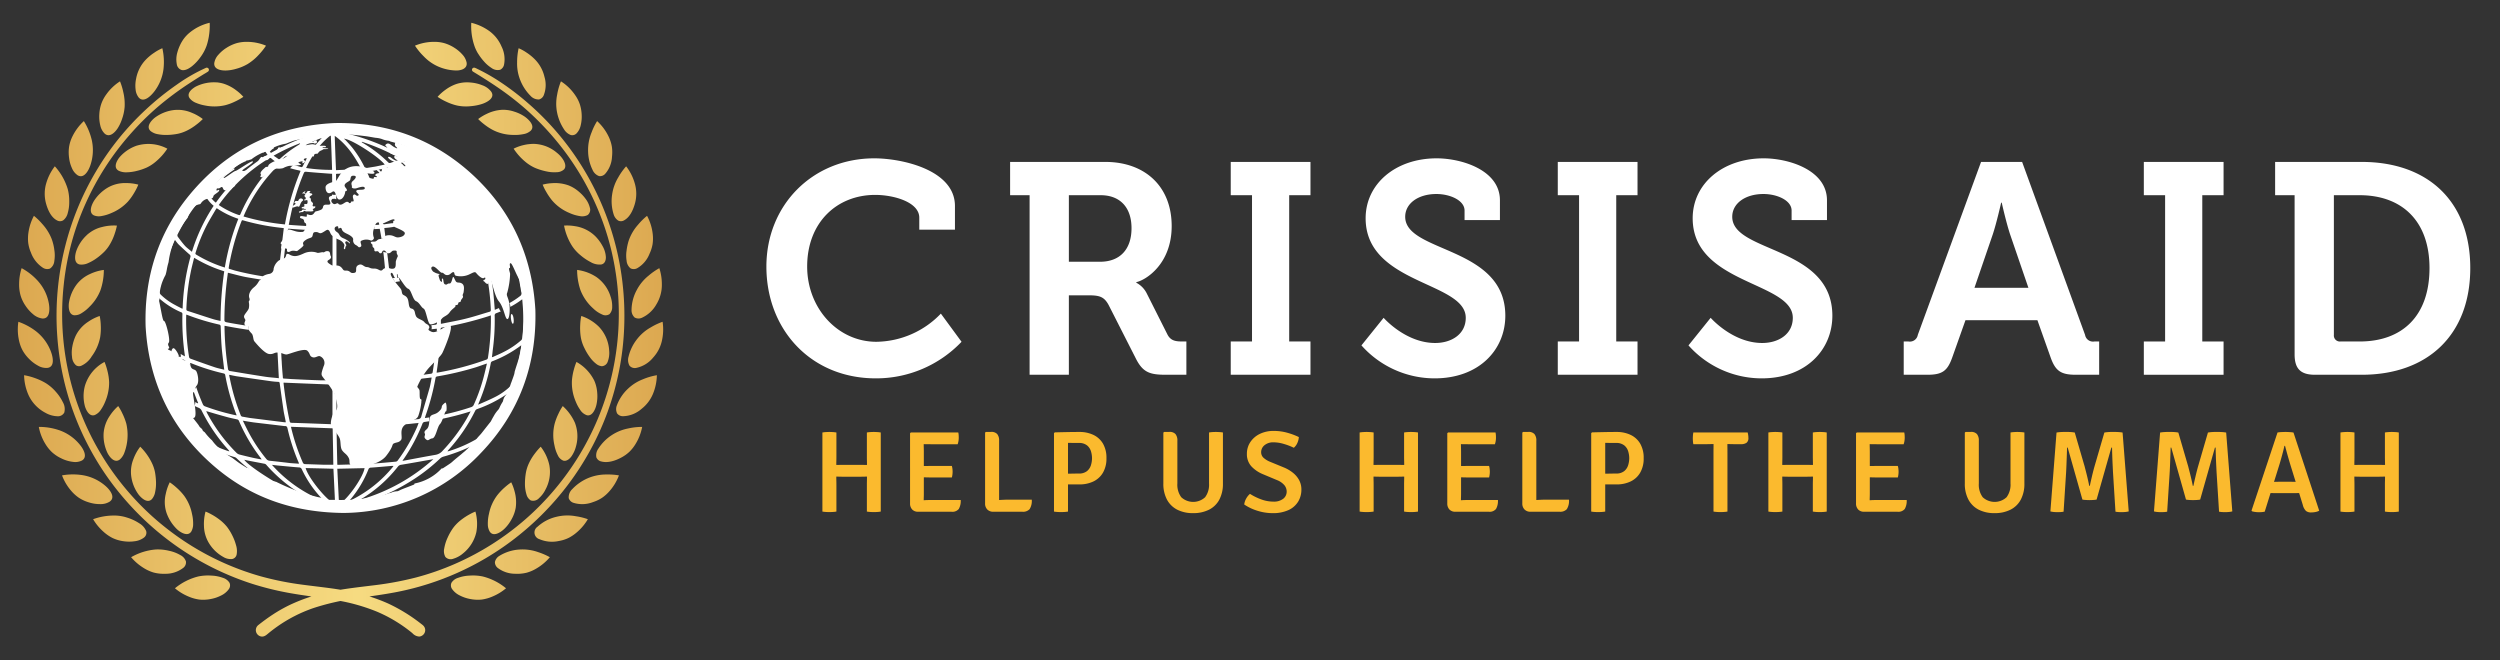 <svg id="White-Gold" xmlns="http://www.w3.org/2000/svg" xmlns:xlink="http://www.w3.org/1999/xlink" width="755.646" height="199.555" viewBox="0 0 755.646 199.555"><rect x="0" y="0" width="755.646" height="199.555" fill="#333333" stroke="none"/><defs><style>.cls-1{fill:#fff;}.cls-2{fill:url(#_ÂÁ_Ï_ÌÌ_È_ËÂÌÚ_2);}.cls-3{fill:#fbba2e;}</style><linearGradient id="_ÂÁ_Ï_ÌÌ_È_ËÂÌÚ_2" x1="5.38" y1="99.649" x2="200.45" y2="99.649" gradientUnits="userSpaceOnUse"><stop offset="0" stop-color="#dca850"/><stop offset="0.525" stop-color="#f6db81"/><stop offset="1" stop-color="#dca850"/></linearGradient></defs><g id="Logo_Long" data-name="Logo Long"><g id="World_Long" data-name="World Long"><g id="Objects_copy_9" data-name="Objects copy 9"><path class="cls-1" d="M100.524,70.446c-.021,3.335-.021,6.646-.021,9.96a5.217,5.217,0,0,1,1.194.187V70.085A4.238,4.238,0,0,1,100.524,70.446Z"/><path class="cls-1" d="M120.628,83.87c-.365.046-.709.073-1.054.144-.357.018-.65.047-.977.089a5.595,5.595,0,0,1,.795,1.148c.518-.072,1.028-.162,1.546-.242A1.858,1.858,0,0,1,120.628,83.87Z"/><path class="cls-1" d="M133.032,82.866a5.472,5.472,0,0,1-2.023-.709.523.523,0,0,1-.153.037c-.127.035-.229.064-.327.081a2.162,2.162,0,0,1,.255,1.219,3.73,3.73,0,0,0,.607-.096c.016.25.046.463.081.704a1.716,1.716,0,0,1,1.223,1.661.727.727,0,0,1,.124.025c-.081-.627-.145-1.257-.209-1.902C132.522,83.121,132.522,83.012,133.032,82.866Z"/><path class="cls-1" d="M100.971,58.909a1.115,1.115,0,0,1-.493-.08c0,.446,0,.875.009,1.314a1.329,1.329,0,0,1,.956.017c.064.038.136.054.191.089,0-.493,0-.974-.025-1.466A1.503,1.503,0,0,1,100.971,58.909Z"/><path class="cls-1" d="M159.34,96.691c-.046-1.228-.085-2.479-.183-3.723-.063-1.233-.139-2.47-.292-3.689a65.961,65.961,0,0,0-1.611-7.976A56.811,56.811,0,0,0,149.66,64.502a52.376,52.376,0,0,0-9.655-11.121c-1.904-1.637-3.922-3.174-5.992-4.64a52.174,52.174,0,0,0-10.87-5.745,55.247,55.247,0,0,0-9.243-2.715c-1.593-.328-3.187-.557-4.789-.758a23.098,23.098,0,0,0-3.544-.374c-2.065-.016-4.126.064-6.182.136a25.659,25.659,0,0,0-3.098.302c-2.367.383-4.734.722-7.063,1.292a49.691,49.691,0,0,0-10.394,3.76,57.85,57.85,0,0,0-10.47,6.523A57.425,57.425,0,0,0,51.38,73.09a58.016,58.016,0,0,0-3.841,12.281c-.276,1.47-.522,2.945-.676,4.428-.2,1.665-.39,3.339-.429,4.988-.047,1.785.039,3.553.128,5.312.101,1.483.237,2.95.429,4.415a59.133,59.133,0,0,0,2.439,10.407,57.853,57.853,0,0,0,4.381,9.935,58.821,58.821,0,0,0,8.758,11.826,56.841,56.841,0,0,0,7.976,6.841,55.263,55.263,0,0,0,11.503,6.309,53.947,53.947,0,0,0,14.257,3.659c.11.018,1.032.03,2.133.064.591.072,1.173.119,1.751.136,1.627,0,3.256-.034,4.895-.128l2.932.128c.582-.119,2.516-.433,3.089-.51a43.323,43.323,0,0,0,8.805-1.827,55.99,55.99,0,0,0,13.275-6.381,56.797,56.797,0,0,0,10.534-8.856,59.696,59.696,0,0,0,5.974-7.565,57.65,57.65,0,0,0,5.766-11.243,49.531,49.531,0,0,0,2.274-7.462c.437-2.184.811-4.344,1.139-6.528A36.848,36.848,0,0,0,159.34,96.691Zm-43.055-46.94c-.901.187-1.81.392-2.694.57-.922.174-1.904.293-2.843.468-.335.08-.446-.047-.582-.303a32.496,32.496,0,0,0-3.578-5.728c-.701-.883-1.487-1.691-2.269-2.55-.09-.113-.273-.135-.353-.272C106.049,41.937,114.62,47.457,116.285,49.752Zm-6.956-6.794c.025-.029.039-.072.081-.102a66.023,66.023,0,0,1,11.784,5.172,1.51,1.51,0,0,1-.408.195c-.914.353-1.84.702-2.81,1.028a.672.672,0,0,1-.543-.086,40.038,40.038,0,0,0-7.942-6.062A1.208,1.208,0,0,1,109.329,42.957Zm-.149,8.087c-2.617.144-5.099.28-7.619.39-.144-3.459-.281-6.845-.383-10.373C104.778,43.65,107.145,47.135,109.18,51.044ZM97.274,41.691c-.439.463-.842.939-1.276,1.412-.221.267-.43.522-.646.773a1.847,1.847,0,0,1,.391,1.385,20.71,20.71,0,0,1,4.071-4.242.632.632,0,0,1,.187.052c.14,3.408.268,6.786.374,10.275a50.596,50.596,0,0,1-7.858-.574,41.482,41.482,0,0,1,2.248-4.054,1.884,1.884,0,0,1-1.364.034c-.663,1.067-1.236,2.189-1.815,3.344-.17.39-.344.501-.752.358-.739-.214-1.483-.439-2.248-.651a1.197,1.197,0,0,1-.548.611,1.517,1.517,0,0,1-.383.408,28.319,28.319,0,0,0,2.822.706c.119.041.2.071.374.135a76.847,76.847,0,0,0-4.726,16.169,66.716,66.716,0,0,1-12.523-2.401c.229-.539.459-1.113.73-1.657A47.481,47.481,0,0,1,84.16,49.931c.238-.234.446-.344.731-.2a1.853,1.853,0,0,1,.773-1.899A1.623,1.623,0,0,1,87.093,47.1a1.088,1.088,0,0,1,.335.035A34.626,34.626,0,0,1,97.274,41.691ZM56.352,95.088A68.855,68.855,0,0,0,66.359,98.127a.57.57,0,0,1,.336.403c.081,2.011.127,4.007.281,6.027.157,2.159.459,4.292.706,6.45.025.217.059.438.097.743-1.084-.272-2.142-.479-3.107-.828-2.375-.799-4.768-1.666-7.118-2.521a.698.698,0,0,1-.404-.467,69.16,69.16,0,0,1-.875-12.289c0-.15.013-.294.021-.421C56.297,95.187,56.322,95.161,56.352,95.088Zm-.021-1.721a69.327,69.327,0,0,1,1.312-11.082c.255-1.309.612-2.631.927-3.935a3.252,3.252,0,0,1,.128-.425,40.797,40.797,0,0,0,9.081,4.08,106.589,106.589,0,0,0-1.118,15.004c-.858-.2-1.64-.344-2.388-.59-2.525-.783-5.018-1.633-7.556-2.439C56.403,93.869,56.322,93.711,56.331,93.368ZM59.318,76.97c-.288-.175-.288-.332-.191-.613a50.783,50.783,0,0,1,3.473-8.494c.82-1.53,1.721-3.004,2.6-4.508a4.131,4.131,0,0,1,.31-.437,26.032,26.032,0,0,0,6.532,3.224,71.832,71.832,0,0,0-4.088,14.725A39.252,39.252,0,0,1,59.318,76.97ZM71.896,64.893a25.562,25.562,0,0,1-5.375-2.656c-.115-.086-.217-.158-.383-.267.166-.255.34-.51.523-.757a51.275,51.275,0,0,1,14.614-13.33.559.559,0,0,1,.82.086,15.158,15.158,0,0,0,1.381,1.038c-.68.693-1.292,1.316-1.937,1.983a49.403,49.403,0,0,0-8.78,13.531C72.513,65.092,72.513,65.092,71.896,64.893Zm10.806-17.831a57.82,57.82,0,0,1,7.951-3.76c.025.068.042.101.055.139-.094.098-.209.183-.302.273A35.944,35.944,0,0,0,84.67,47.967a.403.403,0,0,1-.591.043C83.667,47.704,83.22,47.411,82.703,47.062Zm9.642-5.665a68.34,68.34,0,0,0-10.47,4.829c-.31-.434-.59-.855-.926-1.339A50.632,50.632,0,0,1,92.344,41.397ZM63.062,57.49c1.61-1.546,3.162-3.114,4.844-4.508A52.762,52.762,0,0,1,78.87,45.834c.356-.162.676-.327,1.019-.493.328.493.629.956.973,1.47A51.932,51.932,0,0,0,65.246,61.259a7.163,7.163,0,0,1-2.384-3.203A.812.812,0,0,1,63.062,57.49ZM53.653,70.902a55.588,55.588,0,0,1,8.095-11.984,2.132,2.132,0,0,1,.175-.123,9.616,9.616,0,0,0,2.66,3.412A53.892,53.892,0,0,0,58.01,76.119c-.756-.671-1.487-1.147-2.095-1.809-.787-.885-1.492-1.833-2.184-2.772A.793.793,0,0,1,53.653,70.902Zm-5.434,16.9a59.736,59.736,0,0,1,3.497-12.637c.357-.909.756-1.765,1.156-2.686a13.491,13.491,0,0,0,1.02,1.313c1.092,1.076,2.222,2.095,3.361,3.103a.688.688,0,0,1,.288.837A66.176,66.176,0,0,0,55.214,92.9a2.239,2.239,0,0,1-.073.43c-.773-.392-1.496-.736-2.18-1.127a18.317,18.317,0,0,1-4.334-3.107A1.442,1.442,0,0,1,48.219,87.801ZM58.63,130.036a43.671,43.671,0,0,1-6.395-10.908,1.083,1.083,0,0,1-.119-.327,1.569,1.569,0,0,1,.013-.183.565.565,0,0,1-.055-.183,1.763,1.763,0,0,1-.71-1.635,2.01,2.01,0,0,1-.174-.796c0-.025-.046-.037-.072-.037-.055.013-.068.046-.11.076a52.544,52.544,0,0,1-2.452-9.296,1.645,1.645,0,0,1-.123-.656.333.333,0,0,1-.022-.166.507.507,0,0,1-.046-.182c-.034-.095-.06-.217-.106-.349a.365.365,0,0,1-.072-.144,2.09,2.09,0,0,1-.204-1.118,1.922,1.922,0,0,1-.127-.412c-.06-.225-.115-.433-.188-.663a1.866,1.866,0,0,1,.196-1.367c-.008-.009-.033-.018-.068-.043a59.986,59.986,0,0,1,.128-11.537,1.69,1.69,0,0,1,.251.119,24.712,24.712,0,0,0,6.514,4.129.564.564,0,0,1,.446.65A73.93,73.93,0,0,0,55.86,107.31c.008.098.008.161.017.399-.446-.238-.875-.493-1.301-.739a2.031,2.031,0,0,1-.046,1.266c.421.216.786.412,1.211.591a.766.766,0,0,1,.476.637c.017.111.06.192.073.285a1.588,1.588,0,0,1,1.321.798c-.055-.178-.085-.371-.119-.536-.013-.081-.013-.201-.021-.309a1.458,1.458,0,0,1,.293.071,63.438,63.438,0,0,0,9.786,3.089c.255.064.467.153.523.493a64.449,64.449,0,0,0,3.365,11.937.7.7,0,0,1,.055.272c-.417-.102-.82-.167-1.203-.263a65.539,65.539,0,0,1-8.303-2.47,1.098,1.098,0,0,1-.663-.611c-.747-1.71-1.424-3.439-2.006-5.216a1.536,1.536,0,0,1-.956.791c.412,1.228.893,2.452,1.377,3.65.064.136.098.255.153.357,0,.038-.034.072-.055.135-.271-.135-.535-.238-.825-.408v.217a1.697,1.697,0,0,1-.254.93c.425.208.862.399,1.3.599a1.616,1.616,0,0,1,.91.875A52.324,52.324,0,0,0,69.062,136.01a.935.935,0,0,1,.255.439c-.327-.128-.655-.175-.973-.328a27.445,27.445,0,0,1-7.25-3.709A18.08,18.08,0,0,1,58.63,130.036Zm31.547,9.543a2.561,2.561,0,0,1,.157.4v.183c-.909-.08-1.784-.111-2.694-.2-2.052-.246-4.101-.485-6.175-.701a1.419,1.419,0,0,1-.985-.557,47.877,47.877,0,0,1-5.418-8.205c-.557-1.046-1.067-2.154-1.674-3.349,1.211.199,2.248.382,3.289.527,3.038.373,6.098.721,9.132,1.083a.69.69,0,0,0,.281.017c.518-.026.675.204.811.685A59.261,59.261,0,0,0,90.177,139.579Zm-2.21-10.58c4.199.153,8.337.31,12.583.464.072,3.67.148,7.303.2,11-1.075,0-2.121.018-3.132,0-1.794-.054-3.587-.136-5.362-.174a.752.752,0,0,1-.739-.511A61.364,61.364,0,0,1,88.04,129.42,2.497,2.497,0,0,1,87.967,128.999Zm-12.23,10.364c1.377.273,2.775.526,4.152.799a.959.959,0,0,1,.574.301,45.707,45.707,0,0,0,10.39,8.767.416.416,0,0,1,.199.144c.008,0,.008.047.025.077-2.145.107-15.514-7.976-17.244-10.474C74.535,139.125,75.143,139.261,75.738,139.363Zm-3.395-1.988a1.973,1.973,0,0,1-.85-.494,50.331,50.331,0,0,1-8.966-12.153c-.072-.166-.111-.319-.191-.476,2.031.604,3.994,1.185,5.983,1.726,1.088.314,2.176.527,3.276.774a.76.76,0,0,1,.621.455A51.955,51.955,0,0,0,78.87,138.522a1.55,1.55,0,0,1,.199.357c-.934-.175-1.818-.328-2.668-.52C75.028,138.041,73.689,137.731,72.342,137.375Zm13.564-9.753c-3.451-.415-6.884-.854-10.322-1.282-.756-.107-1.504-.272-2.235-.382a.697.697,0,0,1-.625-.528,63.309,63.309,0,0,1-3.263-11.091,8.596,8.596,0,0,1-.183-.913c-.009-.026.013-.069.038-.137.901.183,1.776.391,2.677.511,3.233.483,6.501.947,9.727,1.401a23.552,23.552,0,0,0,2.4.221c.328.018.383.175.43.464.365,2.715.756,5.447,1.147,8.143.158,1.074.43,2.119.613,3.148.025.157.051.255.089.446A2.068,2.068,0,0,1,85.907,127.621Zm2.477,22.93a1.269,1.269,0,0,1-.399.081A69.615,69.615,0,0,1,76.656,146.09a54.43,54.43,0,0,1-14.295-11.376,44.368,44.368,0,0,0,8.652,3.48,1.298,1.298,0,0,1,.48.302,56.352,56.352,0,0,0,11.673,8.567,64.188,64.188,0,0,0,10.412,4.661c.025,0,.055.013.097.013A51.436,51.436,0,0,1,88.383,150.551Zm-6.182-10.046c.747.077,1.512.191,2.26.246,1.96.184,3.922.383,5.898.531a.907.907,0,0,1,.884.6,32.915,32.915,0,0,0,5.974,8.725c.272.253.501.48.773.718.026.017.026.055.047.192A41.204,41.204,0,0,1,82.201,140.506Zm10.181.969c2.805.064,5.601.128,8.397.208.17,3.554.353,7.038.501,10.556C99.284,151.907,93.275,144.688,92.382,141.475Zm10.229,10.844H102.47c-.17-3.569-.344-7.066-.518-10.637,2.805-.053,5.529-.127,8.24-.182C109.784,144.208,105.161,150.823,102.611,152.319Zm3.127-.964a.164.164,0,0,1-.073-.085,7.937,7.937,0,0,1,.549-.662,32.864,32.864,0,0,0,5.124-8.694.794.794,0,0,1,.795-.57c2.049-.144,4.088-.328,6.128-.506.191-.004.391-.013.574-.021.025.021.038.095.072.111A37.729,37.729,0,0,1,105.739,151.354Zm3.472-.531a40.604,40.604,0,0,0,11.036-9.752,1.507,1.507,0,0,1,1.074-.599c3.09-.51,6.192-1.075,9.29-1.619.119-.021.255-.037.368-.055a56.143,56.143,0,0,1-21.913,12.192C109.1,150.951,109.147,150.887,109.21,150.823Zm20.563-24.676a2.039,2.039,0,0,0-.302.064c-.336.029-.654.102-.947.128-.026,0-.047-.017-.094-.047.111-.382.247-.791.387-1.19a70.936,70.936,0,0,0,2.822-10.819c.055-.356.238-.454.548-.517a90.974,90.974,0,0,0,11.669-2.759c.923-.301,1.845-.637,2.771-.956.136-.055.289-.085.549-.166-.247,1.038-.459,2.014-.701,2.963a52.805,52.805,0,0,1-3.243,9.433,1.235,1.235,0,0,1-.82.774,74.707,74.707,0,0,1-9.562,2.52,1.908,1.908,0,0,1,.336,1.109,86.838,86.838,0,0,0,8.579-2.193,2.54,2.54,0,0,0,.501-.161c-.467.884-.875,1.636-1.283,2.367a52.708,52.708,0,0,1-7.169,9.523,3.666,3.666,0,0,1-2.094,1.241c-3.268.561-6.528,1.198-9.807,1.802a1.298,1.298,0,0,1-.273,0c.174-.23.273-.409.409-.566a53.581,53.581,0,0,0,5.629-10.611.803.803,0,0,1,.684-.561c.48-.064.96-.145,1.445-.204A2.493,2.493,0,0,1,129.773,126.147Zm-1.504,20.364a55.186,55.186,0,0,1-18.323,5.786,5.213,5.213,0,0,1-.578.021h-.103a.082.082,0,0,0-.016-.046c.115-.062.242-.093.369-.161a63.152,63.152,0,0,0,15.893-7.534,54.017,54.017,0,0,0,7.51-5.983,2.409,2.409,0,0,1,1.023-.574,52.028,52.028,0,0,0,8.759-3.331c.31-.162.612-.319.956-.503C143.231,136.108,133.368,143.859,128.269,146.511Zm24.557-25.828a56.757,56.757,0,0,1-5.499,9.314,11.55,11.55,0,0,1-3.412,2.779,40.954,40.954,0,0,1-8.236,3.578c-.111.021-.2.038-.417.095.09-.159.136-.248.184-.332a51.721,51.721,0,0,0,8.23-12.043,1.059,1.059,0,0,1,.608-.451,38.417,38.417,0,0,0,8.623-4.305c.187-.11.356-.228.548-.356,0,0,.03,0,.128-.009C153.318,119.548,153.094,120.121,152.826,120.684Zm4.462-14.223a58.347,58.347,0,0,1-2.456,9.326,3.1,3.1,0,0,1-.957,1.317,19.284,19.284,0,0,1-4.534,3.043c-1.458.731-2.97,1.369-4.453,2.015a1.877,1.877,0,0,1-.365.136c.098-.248.157-.421.226-.584a58.187,58.187,0,0,0,3.582-11.867.734.734,0,0,1,.557-.681,35.651,35.651,0,0,0,7.427-3.918c.418-.271.804-.573,1.322-.947C157.517,105.105,157.407,105.814,157.288,106.46Zm.62-4.488a1.255,1.255,0,0,1-.48.956,24.43,24.43,0,0,1-5.138,3.433c-1.058.561-2.167,1.02-3.259,1.513a2.703,2.703,0,0,1-.34.089c.085-.676.165-1.323.221-1.943a66.751,66.751,0,0,0,.612-10.581.693.693,0,0,1,.518-.791c.455-.174.909-.356,1.356-.546a1.779,1.779,0,0,1-.574-.983c-.421.161-.829.345-1.266.536-.166-1.921-.289-3.761-.493-5.588-.169-1.359-.344-2.706-.59-4.036a4.015,4.015,0,0,1-1.25-.336,67.39,67.39,0,0,1,1.131,10.028c.008.362-.175.451-.417.519-2.397.701-4.755,1.491-7.169,2.082-2.43.613-4.877,1.02-7.312,1.53h-.2V95.597a1.594,1.594,0,0,1-1.18.791V97.6c-.018.382-.145.527-.519.557-.42.046-.803.102-1.202.144a1.97,1.97,0,0,1,.072,1.232c.535-.076,1.084-.127,1.611-.174-.009.247-.009.518-.034.782h.344a1.959,1.959,0,0,1,.782.153,7.717,7.717,0,0,1,.055-.782c.017-.353.111-.471.454-.509a102.578,102.578,0,0,0,13.598-3.295c.361-.111.718-.228,1.119-.387.008.232.02.413.02.588a75.025,75.025,0,0,1-.896,12.229.646.646,0,0,1-.506.573,85.523,85.523,0,0,1-14.673,3.897,3.317,3.317,0,0,1-.337.009c.192-1.474.439-2.877.557-4.3.056-.553.106-1.119.135-1.676a1.528,1.528,0,0,1-1.184.663c-.179,1.742-.408,3.425-.688,5.128-.055.43-.255.48-.566.54-.969.124-1.95.273-2.914.408v.055a5.345,5.345,0,0,1-.103,1.054c.948-.127,1.904-.216,2.852-.344.144-.016.237-.016.42-.025-.204,1.054-.357,2.091-.612,3.059-.82,2.886-1.683,5.738-2.503,8.639a1.025,1.025,0,0,1-1.02.876c-1.147.114-2.278.233-3.425.326a3.84,3.84,0,0,1-.357,1.219c1.041-.071,2.053-.208,3.068-.308.294-.018.548-.048.906-.099-.157.407-.268.761-.404,1.092a51.273,51.273,0,0,1-5.898,10.25.878.878,0,0,1-.527.356c-2.452.246-4.921.447-7.394.637-.03,0-.119-.008-.191-.008a2.33,2.33,0,0,1,.081-.383.432.432,0,0,1,.081-.161,6.146,6.146,0,0,1-1.419.433.417.417,0,0,1-.412.238c-2.694.064-5.388.128-8.049.208a4.217,4.217,0,0,1-.446-.025c-.081-3.234-.153-6.446-.2-9.663a5.122,5.122,0,0,1-.31-1.711c0-.226.017-.464.03-.672a5.69,5.69,0,0,1-.34-1.904,4.863,4.863,0,0,1,.565-2.321v-4.189a5.28,5.28,0,0,1-.875-2.668,1.554,1.554,0,0,1-.336-.337v11.18c-.471.009-.17.039-.297.039-4.029-.141-8.07-.31-12.068-.421-.328-.017-.493-.111-.566-.455a114.124,114.124,0,0,1-1.84-11.409,1.491,1.491,0,0,1,0-.28c4.729.187,9.136.381,14.15.56a4.778,4.778,0,0,1-.582-1.261c-.701,0-1.576.026-2.349,0-2.737-.085-5.38-.204-8.138-.348-1.003-.034-1.967-.136-2.987-.183-.327-.009-.31-.216-.318-.455-.136-1.592-.277-3.203-.348-4.806-.09-1.138-.128-2.269-.154-3.433a4.314,4.314,0,0,1-1.139.191c.145,2.814.293,5.58.43,8.392-1.466-.169-2.915-.249-4.352-.48-3.442-.527-6.875-1.1-10.3-1.674a.716.716,0,0,1-.718-.659,93.289,93.289,0,0,1-1.05-12.711,1.916,1.916,0,0,1,.03-.326q3.646.719,7.309,1.235a5.459,5.459,0,0,1-.225-1.189c-2.184-.341-4.326-.684-6.468-1.096-.536-.107-.702-.298-.68-.82a103.609,103.609,0,0,1,.974-13.531c.017-.226.063-.424.081-.628,1.975.459,3.853,1.028,5.774,1.368,1.746.301,3.497.598,5.253.867a5.348,5.348,0,0,1,.522-1.013,87.119,87.119,0,0,1-9.416-1.878c-.548-.161-1.075-.327-1.606-.48-.263-.046-.323-.182-.272-.437a70.458,70.458,0,0,1,3.863-14.024c.106-.264.233-.328.493-.229a68.112,68.112,0,0,0,11.919,2.294c.161.017.306.055.37.055-.425,3.442-.807,6.901-1.228,10.343a5.514,5.514,0,0,1,1.202-.638c.327-3.187.748-6.361,1.321-9.506a1.182,1.182,0,0,1,.311-.026c1.968.171,3.96.298,5.945.374a2.015,2.015,0,0,1-.327-1.169c-1.895-.118-3.79-.225-5.728-.382.191-.956.353-1.849.548-2.711a69.979,69.979,0,0,1,3.969-12.842c.178-.424.327-.519.807-.48,2.443.234,4.908.408,7.352.59.106.009.217.009.425.017.013.973.013,1.921.029,2.86a2.59,2.59,0,0,1,.566-.081,2.154,2.154,0,0,1,.62.099c-.012-.945-.012-1.9-.029-2.831a2.027,2.027,0,0,1,.501-.055c2.384-.119,4.781-.255,7.148-.408a.573.573,0,0,1,.663.39c.476,1.037.905,2.066,1.322,3.141a5.685,5.685,0,0,1,1.045-.519.812.812,0,0,1-.106-.264c-.374-.939-.795-1.886-1.219-2.914.748-.144,1.474-.23,2.218-.39,1.223-.239,2.46-.519,3.663-.799a.637.637,0,0,1,.71.105,1.738,1.738,0,0,1,1.164-.421h0a.131.131,0,0,0-.017-.034c-.026-.025-.017-.111-.017-.127,1.236-.485,2.402-.966,3.587-1.428a.801.801,0,0,1,.565.118.191.191,0,0,1,.081.043,1.556,1.556,0,0,1,.229-.356,2.09,2.09,0,0,1-.398-1.348h0c-.332.055-.604-.071-1.25-.433A68.051,68.051,0,0,0,105.73,40.582a3.578,3.578,0,0,0-.434-.128v-.12a54.631,54.631,0,0,1,20.55,5.036c-.161.111-.272.226-.437.327a1.241,1.241,0,0,1,.301.289,1.355,1.355,0,0,1,.629.357c.162-.102.28-.2.425-.31a.78.78,0,0,1,.566.039,53.394,53.394,0,0,1,7.465,4.533,54.954,54.954,0,0,1,8.635,7.667.466.466,0,0,1,.161.43,1.538,1.538,0,0,1,.778.857c.051-.029.064-.068.098-.093.42.502.837.981,1.232,1.483a56.619,56.619,0,0,1,6.697,10.534,5.137,5.137,0,0,1,.531,1.258,1.761,1.761,0,0,1,.302.573h0c.225.502.454,1.003.646,1.522a54.288,54.288,0,0,1,3.532,12.565c.054.328.093.676.174.977a.989.989,0,0,1-.438,1.157,23.624,23.624,0,0,1-3.204,2.09,1.875,1.875,0,0,1,.302,1.13,25.742,25.742,0,0,0,3.332-2.09c.051-.094.161-.103.288-.167.063.999.166,1.93.213,2.894A60.231,60.231,0,0,1,157.908,101.973Z"/><path class="cls-1" d="M116.758,76.31a2.192,2.192,0,0,1-.918-.234c.285,2.218.494,4.517.684,6.808a3.644,3.644,0,0,1,1.347.611c-.276-2.396-.557-4.818-.854-7.21A1.71,1.71,0,0,1,116.758,76.31Z"/><path class="cls-1" d="M118.619,67.451c-.756.093-1.551.212-2.299.318-.407.064-.553-.025-.638-.455-.059-.28-.115-.502-.161-.8a1.51,1.51,0,0,1-.811.184c-.136,0-.243,0-.336-.004.026.13.055.246.081.34a7.907,7.907,0,0,1,.166.883c-.566.043-1.092.098-1.649.128a1.834,1.834,0,0,1,.162.726,1.472,1.472,0,0,1-.073.476c.587-.004,1.148-.055,1.721-.068.204,1.032.383,2.079.557,3.115a1.51,1.51,0,0,1,1.037-.374.75.75,0,0,1,.149-.115c-.128-.93-.238-1.923-.365-2.881.637-.051,1.368-.119,2.103-.233.281-.037.548-.085.863-.141A4.777,4.777,0,0,1,118.619,67.451Z"/><path class="cls-1" d="M141.518,83.084a6.233,6.233,0,0,1-3.459.316c-1.003-.086-.476-1.114-1.028-1.14-.566-.021-.885.862-1.814.892-.922.052-1.101-.802-1.658-.713-.527.102-2.205-2.495-3.03-1.738-.833.74,1.692,2.511,2.049,2.996.326.502.245,1.147.79,1.44.527.327-.072-1.028.365-.939.447.055.119,1.491.782,1.75.684.271.628-.315,1.338-.255.718.105.876-1.972,1.109-1.951.246.017.175.064.667,1.036.471,1.011,1.054.349,1.967.902.876.538.63,1.742.562,2.43-.052.71-.463.897-.243,1.385.217.528-.556.884-.62,1.476-.097.585-.734.084-.803.802-.106.676-.934.238-.828.654.14.421-.982.854-1.738,1.959-.726,1.084-1.912,1.258-2.422,2.002-.544.731-2.719,1.849-3.467,1.633-.782-.209-1.223-4.31-1.988-4.74-.774-.39-1.254-1.818-2.296-2.248-1.019-.463-1.419-3.412-2.353-3.74-.94-.309-2.371-3.114-2.89-3.406-.534-.302-.097-1.004-.446-.99-.352,0,.349,1.21-.352,1.283-.709.034-.913-2.196-1.529-1.615-.612.586,2.265,3.901,2.796,4.547.527.654.373.998.59,1.594.175.599.892.479,1.467,1.274.552.791.408,2.065.756,2.805.361.701.671.28,1.198.799.522.52.331,1.104.764,1.997.421.872,1.934,1.02,2.525,1.793.59.752,1.155.556,1.449,1.317.31.74-1.037.82.684,1.577,1.691.757,4.44-2.209,5.6-1.946,1.198.264-1.695,7.147-2.278,8.319-.603,1.228-3.204,3.426-4.598,5.137a24.038,24.038,0,0,0-2.987,5.028c-.072.327.519.625.646,1.173.12.548-.089,2.549.336,2.651.464.153.175.442.229.9a18.441,18.441,0,0,1-.931,4.198c-.509,1.237-1.84,1.175-3.888,2.585-2.064,1.419-.679,3.879-1.33,4.683-.663.816-1.254.638-2.073.998-.846.357.017.684-2.406,3.792-2.405,3.13-9.505,3.841-10.517,3.029-1.003-.82-.247-1.453-.876-2.52-.59-1.092-1.258-1.248-1.895-2.14-.633-.876-.392-2.351-.706-3.468-.315-1.101-2.095-3.034-2.579-3.881-.464-.82.157-3.688,1.185-4.491,1.037-.846.527-2.8-.127-4.84-.693-2.014-3.591-5.295-3.88-5.864-.267-.531-.174-1.004.497-2.937a2.16,2.16,0,0,0-1.045-2.966c-.629-.349-1.437.621-2.384.247s-.548-.973-1.487-1.922c-.918-.964-5.571,1.084-6.31,1.109-.735.026-1.3-.501-2.558-.572-1.254-.111-1.275.581-2.72.43-1.441-.175-3.973-3.282-4.381-3.753-.4-.471-.336-1.121-.565-1.832-.23-.684-.161-.344-.939-1.321-.752-1.029-.263-1.11-.425-1.373-.132-.208-.54.298-.956-.383-.412-.637.017-1.1.09-1.474.089-.365-.391-.594-.391-1.203,0-.59,1.131-1.61,1.428-2.414a4.65,4.65,0,0,0,0-2.001c.009-.374.455-.382.165-1.202-.293-.82.102-2.151,1.403-3.204,1.308-1.051,1.457-2.079,1.832-2.167.408-.086.574-.914,1.006-1.275a5.497,5.497,0,0,1,1.853-.62A1.534,1.534,0,0,0,82.703,81.24a4.252,4.252,0,0,1,1.538-2.477c.637-.374.676-.175,1.585-.646.918-.494.42-1.407,1.083-1.386.658.064.476.28,1.385.544.918.284,1.832.11,3.442-.634a5.495,5.495,0,0,1,3.96-.31c.48.306,1.466-.2,1.95-.077.48.119.527-.415,1.42-.344.884.072.637,1.068.854,1.365.183.318.365.769-.591,1.313-.948.548.254,1.147.828,1.521.591.365,1.484-.053,2.333.273.837.319,1.063,1.05,1.394,1.283.344.255.864-.018,1.483.255.646.275.616.774,1.721.548,1.117-.192-.021-1.657,1.164-2.312,1.195-.693,1.649.545,2.605.565.939.051.939.489,2.167.456,1.246-.03,1.619.654,2.201.598.574-.081.421-.662,1.53-.79,1.113-.085,1.105.374,2.103.226,1.011-.128.701-1.657.795-2.223a8.17,8.17,0,0,1,.565-1.466c.11-.447-.349-.628-.31-1.266.09-.638-.455-.519-.985-.505-.561.026-.744.791-1.492.807-.731.038-.731-.837-1.394-.837-.655-.017-.425.82-.964.837-.527.038-.455-.391-.829-.574-.391-.174-.475.102-.892-.038-.399-.153,0-.688-.417-1.054-.438-.302-.323-.574-.357-.859-.046-.297-.756-.543-.412-.861.331-.319,1.113.127,1.712-.43.574-.537.765-.447,1.377-.537.607-.102.62-.993,2.129-1.103,1.538-.098,2.006.692,2.898.658.901-.037,2.018-.43,2.082-1.25.077-.828-3.459-1.856-3.824-2.349-.336-.562.548-.808.319-1.173-.191-.374.739-.176.323-.621-.403-.446-2.944,1.164-3.799,1.274-.866.077-.22-.446-1.002-.425-.757.06-.855.536-1.292,1.756a3.799,3.799,0,0,0-.119,2.787c.273.464-.663,1.237-1.084.854a3.459,3.459,0,0,0-2.723.184c-.566.382.492,1.491-.191,1.815-.701.318-.374.08-1.292-.485a1.593,1.593,0,0,1-.939-1.667c.076-.356-.145-.994-1.904-1.814-1.764-.821-1.334-1.325-1.683-1.674-.365-.318-.654.237-.846.081-.2-.171.183-.838-.612-.617-.803.255-.726,1.173.208,1.756.905.603.476,1.232,1.861,1.822,1.382.548,2.155,1.348,2.031,1.538-.11.2-.914-1.003-1.333-.51-.417.51.476.866.127,1.305-.361.442-.127,1.062-.455.961-.336-.125-.178-.506-.051-.991.144-.484-.668-1.52-1.743-1.912a5.658,5.658,0,0,1-1.819-1.118c-.71-.413-.731-1.385-1.194-1.704-.455-.34-.731.081-1.793.671-1.045.595-1.105-.119-1.993-.119-.883,0-.866.293-1.075,1.131-.191.795-1.02.517-2.141,1.329-1.13.803-.629,1.194-.591,1.53.017.326-1.419,1.376-1.776,1.649-.391.271-.607-.026-1.441.016-.816.018-.964.519-1.517.328-.566-.225-.021-.626-.383-.936-.326-.301-1.049.265-1.496,0-.437-.292.285-1.223-.161-1.448-.493-.208.637-1.258.943-1.632a3.592,3.592,0,0,0,.382-2.009c-.042-.847.612-.119.714-.557.136-.4,1.309.072,2.231.334a5.668,5.668,0,0,0,2.287.214c.552-.046,1.419-2.239.837-2.613-.603-.391-.284-.374-.53-.977-.272-.574-1.198-.32-1.148-.902.046-.611,1.577,0,1.934-.11.327-.072-.047-.59.199-.679.281-.119.553.289,1.318.178.777-.137.867-.888,1.304-1.088a6.194,6.194,0,0,0,1.696-.555c.735-.533.327-.94.79-1.297.48-.383,1.364,0,1.784-.29.438-.264-.144-1.038-.28-1.72-.093-.685.561-.758.735-.782.191,0,.157-.531.54-.374.353.184-.31.684.081.829.408.128-.102.289-.293.408-.174.144-.671.595,0,1.266.646.684,1.105.064,1.513.064.438,0,.098.344.867.421.766.043,1.581-1.02,2.193-.85.607.159.183.333.599.383.391.064.531-.502.637-.553.102-.068.2.187.532,0,.327-.191-.532-1.449.025-1.934.548-.497.765.54,1.402.201.672-.327-.858-.944-.518-1.474.345-.527,2.584.021,2.525-.765-.056-.79-1.615-.264-2.396,0-.829.264-1.649-.008-1.513-.39.145-.353-.527-1.084.302-1.784s1.364-1.522.293-1.585c-1.058-.073-.896.675-1.096,1.266-.191.581-2.465,1.02-1.411,2.325,1.05,1.291-.17.854-.118,1.33.029.464-.591,2.346-1.764,2.282-1.178-.055-.897-3.242-2.18-2.282-1.292.964-1.976-.158-1.976-1.394,0-1.241,2.35-1.606,3.043-1.888.667-.27,1.266-3.219,4.3-4.232,3.069-1.032,7.394.901,7.446,1.7.045.782-3.197-.191-3.213.175-.03.353.692.08,1.185.471.489.396-.646.574.71.961,1.347.382.999.135,1.147-.184.153-.348.871.073.91-.2.03-.267-.79-.246-.421-.695.382-.472.931-.307,1.114-.472.174-.153-1.267-.982-.583-1.139.702-.17.837.884,1.203.659.373-.263-.064-.578.352-.969.382-.382.382-.519,1.296-.217.918.264.399-.526,1.173-.526.747,0-1.602-1.042.799-.702,2.406.346.509-.34-.441-.82-.94-.51-1.488-1.185-.851-1.155.662.009.662.625,2.549,1.339,1.904.726,1.795,1.563,2.325,1.499.505-.096-1.105-1.173-1.024-1.38.077-.196.766.225.859,0,.089-.196-1.109-.523-1.309-.285-.212.272-1.845-.493-1.823-1.173.008-.701,1.891.328,2.078.105.196-.216-.293-.407-.833-.534a7.375,7.375,0,0,1-2.312-.592c-.382-.348.318-.326.038-.645-.255-.319-.956-.238-1.05-.914-.098-.701-1.075-.709-.31-1.266.785-.561,1.351.276,2.239.812.892.519,1.449.693.722,0a.923.923,0,0,1-.144-1.33l.025-.018a57,57,0,0,1,39.383,43.017.697.697,0,0,1-.476.166c-.599.051-.433-2.754-.981-2.668-.54.115.273,1.011-.357.934-.672-.064-2.304-5.044-2.855-4.915-.557.101.115,1.418-.294,1.448-.407.064.081,1.182.163,1.747a23.662,23.662,0,0,1-.855,5.681c-.42.914.285,1.296.599,3.255.31,1.972.06,4.887-.608,4.75-.692-.127-.993-3.513-2.523-5.337-1.526-1.836-2.138-7.054-2.949-7.054-.79,0,.157,1.745-.421,1.754-.6.039-.854-.662-1.143-.756-.302-.107-.212-.438.144-.497.362-.06.43-.978-.144-.531-.556.421-1.904-.93-2.35-1.508C143.511,81.937,142.785,82.549,141.518,83.084ZM88.24,62.559c.127.54,1.313-.335,1.768-.161.493.161.352.094.493-.094.162-.217.306-.816.608-1.237.284-.454.684-.399.447-.772a.723.723,0,0,0-1.195,0c-.31.412-.072.437-.416.462-.34.018-.603-.182-.892.273-.293.451.518.348.263.628C89.077,61.914,88.222,62.304,88.24,62.559Zm6.485.54c.382-.137.709-.501.565-.667-.132-.162-.574.084-.757-.162-.174-.238.217-.548.017-.893-.174-.31-.421-.335-.54-.67-.153-.348.059-.579-.153-.765-.255-.158-.438-.311-.119-.629.357-.294.794-.405.62-.685-.174-.255-.846-.175-.829-.399.03-.2.854-.531-.391-.494-.382.048-.501.656-.684.718-.17.08-.557-.136-.288-.373.255-.192.143-.374-.268-.107-.408.242-.79.608-.288.506.509-.107.845.437.557.513-.319.08-.094.425.089.565.182.098.217.638,0,.697-.225.046-.408.103-.302.285.119.173.922-.217.965.055.076.263.128,1.062-.306,1.084-.412.034-.365-.136-.613.071-.191.255.175.455-.055.646-.246.2-.747.064-.764.407-.034.357.557.069.667.264.097.187.765,0,.607.187-.127.225-.557.034-.973.135-.429.12-.072.307-.421.383-.352.08-.82.135-.693.39.183.264.501-.102.876-.046.391.055.53-.344.786-.365.297,0,.17.192.743.157.573-.046,2.078.153,1.942-.301C94.588,63.163,94.333,63.244,94.724,63.099Zm60.298,34.756c.488-.055.237-2.912-.403-2.924C154.139,94.931,154.53,97.918,155.023,97.855Zm-26.206,34.994c.752.573.863-.234,1.875-.352,1.028-.15,1.474-3.48,2.294-4.31.811-.837,1.512-4.032,1.81-3.871.323.166.268-2.996-.28-2.583-.455.373-.909.743-.974,1.138-.038.391-.085.838-1.075,1.675-.994.846-2.005.607-2.43,1.411-.468.795-.021,2.979-1.156,3.863-1.087.9-.292,1.148-.428,1.636C128.333,131.948,128.086,132.258,128.817,132.849Zm-69.881.463c-.009-.51-.31-.624-.29-1.173.052-.645-.518-1.121-.518-1.827,0-.667-1.076-2.553-1.049-3.298.072-.764.412-.219,1.619-.764,1.207-.52-.752-7.586-.281-7.65.468-.055.281-1.083,1.075-2.111.829-1.059.238-3.799-.237-4.399-.497-.565-1.237-.31-1.577-1.266-.344-.956-.799-1.87-1.692-1.904-.867,0-.854-.59-1.338-.964s-.837.225-.612-.14c.2-.4-1.062-2.568-1.581-2.568-.54,0-.693,1.212-.701.965-.021-.29-.714-.31-.969-.637-.217-.306.302-.034.357-.416.039-.4-.672-.948-.119-1.611.54-.667-.892-6.549-1.45-6.523-.582.021-1.317-6.71-1.835-6.871-.404-.111-.62-1.289-.722-1.777a59.059,59.059,0,0,0-.727,9.18A56.565,56.565,0,0,0,58.936,133.311ZM79.698,46.042c.565-.178.981-.625,1.109-.306.128.336.395.161.651.124.263-.069.726-.8,1.1-.889.183-.02.226-.292.238-.565-1.16.472-2.316.936-3.446,1.458C79.333,46.008,79.353,46.144,79.698,46.042Zm17.856-.816c.093-.255,1.674-.071,1.649-.267-.034-.191-1.666-.119-1.713-.369-.047-.221,1.139.089,1.037-.267-.128-.337-.736-.264-1.191-.282a4.737,4.737,0,0,1-1.074,0,6.803,6.803,0,0,0-1.87-.454,12.714,12.714,0,0,0-1.691.289c-.583.046-.804-.438-1.25-.289-.446.165.102.616-.391.71-.51.127-.561-.29-.99-.094-.438.196-.081.31-.276.768-.208.447-1.874.982-2.482,1.564a4.95,4.95,0,0,1-2.171,1.569,15.321,15.321,0,0,0-2.41.735c-.859.391-1.64.904-1.64,1.305-.055.453-.646.16-.918.462-.237.282-1.942,1.467-1.274,2.185.161.166-.57.531,0,.773.616.259,1.619-1.39,2.193-1.398.544-.004,1.912-1.202,2.583-1.215a5.418,5.418,0,0,0,1.895-.127,6.351,6.351,0,0,1,1.895-.697c.416,0,3.595-.111,3.514-.403-.111-.294-1.538-.528-.209-.863,1.284-.341.392.305.638.462.234.162.934-.381.765-.658-.175-.315-.655-.442-.064-.743.591-.277,1.126.429,1.764-.294.658-.743.82-.119.977-.398.145-.328.017-.676.646-.74.607-.064.382.11.829-.463C96.789,45.417,97.49,45.434,97.554,45.226ZM48.529,82.549c.429-1.403.735-1.683.773-.995.017.684-.127,1.177.247,1.139.335-.051.318-2.168.097-2.75-.073-.145-.187-.425-.328-.718a46.299,46.299,0,0,0-1.308,4.471A4.17,4.17,0,0,0,48.529,82.549Zm15.99-23.3c.161-.522,1.627-1.093,1.738-1.686.102-.592-.931.467-.82-.217.119-.676.403-.263.837-.438.421-.174.787-.684,1.05-.135.272.582.297.679.684.743.383.047.816-.447,1.126-.383.319.094.693.255.884-.123.2-.374,1.113-.698,1.058-1.033-.081-.353-1.112-.047-.756-.616.336-.613.837.39,1.155-.166.272-.574-.157-.447-.09-.693a2.775,2.775,0,0,1,1.403-1.284c.972-.474,1.81-1.474,1.691-1.638-.128-.163-1.003.308-1.237,0-.2-.29,3.467-2.278,3.212-2.75-.272-.502-4.589,2.699-5.252,2.834-.637.106-3.314,2.346-3.583,2.137-.251-.238,3.272-2.597,3.272-2.597l-.144-.415A57.308,57.308,0,0,0,56.386,65.203a15.012,15.012,0,0,1,2.898-3.141c1.236-.518,1.071-.148,1.411-.556A3.132,3.132,0,0,1,63.1,60.032C64.439,60.032,64.362,59.755,64.519,59.249ZM80.174,47.912c.383.17-.212.684.519.471.765-.174,1.245-1.576,1.81-1.657.566-.046,1.692-1.054,2.389-1.385.709-.298,1.036-.391.888-.638a.65.65,0,0,0-.888-.114c-.204.234-.54-.332-.786.089-.255.446-.165.684-.947,1.093-.748.404-1.403,1.21-2.066,1.274a2.346,2.346,0,0,0-1.546.399c-.451.34-.31-.863-1.649,1.542-.204.316-.136.316.438.098C78.886,48.86,79.788,47.785,80.174,47.912Zm14.622-4.661c.327.234.391.136.757.043.361-.08.301-.783,0-.901-.302-.102-.684.463-1.169.463-.527.03-1.682-.326-1.61.213C92.837,43.625,94.622,43.103,94.796,43.251Z"/><path class="cls-1" d="M161.822,93.695c-.952-16.646-7.484-30.694-19.96-41.767-11.592-10.22-25.258-15.009-40.692-14.733-17.809.829-32.537,7.959-43.892,21.713-9.45,11.473-13.695,24.834-13.266,39.685.939,16.781,7.632,30.86,20.252,41.933,11.036,9.68,24.077,14.368,39.582,14.516a57.521,57.521,0,0,0,41.585-18.204C156.918,124.839,162.268,110.305,161.822,93.695Zm-3.651,5.128a44.334,44.334,0,0,1-.535,5.299c-.208,1.283-.42,2.593-.722,3.842-.353,1.346-.846,2.668-1.237,4.006-.143.373-.143.782-.263,1.174-.238.793-.549,1.554-.82,2.341a6.524,6.524,0,0,0-.337.947,4.514,4.514,0,0,1-.713,1.365.626.626,0,0,0-.136.328,2.904,2.904,0,0,1-.689,1.521,3.442,3.442,0,0,0-.667,1.538,1.488,1.488,0,0,1-.161.348,10.805,10.805,0,0,0-.965,1.827,3.432,3.432,0,0,1-.642.841c-.2.281-.398.511-.582.798-.207.303-.399.663-.582.979-.209.335-.382.679-.566,1.015a3.349,3.349,0,0,1-.226.421q-1.408,1.778-2.788,3.536c-.336.416-.735.808-1.092,1.219a10.549,10.549,0,0,0-.782,1.071,7.364,7.364,0,0,1-1.075,1.13c-.412.374-.794.786-1.202,1.203-.264.245-.557.501-.803.747-.4.337-.791.646-1.164.981-.684.566-1.364,1.11-2.024,1.675-.425.34-.782.722-1.202,1.02-.751.531-1.521,1.02-2.303,1.529a.322.322,0,0,1-.178.055,1.863,1.863,0,0,1-.213-.008,14.957,14.957,0,0,1-8.214,4.571.352.352,0,0,1-.263.367c-1.202.496-2.393.917-3.596,1.41-.327.118-.628.297-.922.425a1.247,1.247,0,0,1-.488.149,4.745,4.745,0,0,0-1.857.454c-.247.09-.515.099-.778.176a17.39,17.39,0,0,1-1.794.581c-.607.162-1.22.246-1.822.362-1.31.23-2.61.467-3.906.658a21.216,21.216,0,0,1-2.597.29c-1.364.072-2.694.085-4.041.11-.616.009-1.237-.037-1.833-.037-.663,0-1.274.012-1.903.012a1.892,1.892,0,0,1-.696-.119c-.086-.016-.166-.157-.238-.237a1.757,1.757,0,0,0,.174-.175,14.032,14.032,0,0,1-3.79-.617,29.092,29.092,0,0,1-3.795-1.084,65.443,65.443,0,0,1-7.696-3.241,14.701,14.701,0,0,1-7.066-3.407,9.908,9.908,0,0,1-1.441-.829.488.488,0,0,1-.251.029,1.365,1.365,0,0,1-.412-.22c-.629-.383-1.274-.774-1.882-1.182-.697-.485-1.385-1.029-2.052-1.521-.263-.183-.536-.335-.811-.51a6.963,6.963,0,0,1-.926-.628c-.365-.294-.739-.62-1.092-.948a12.983,12.983,0,0,1-3.433-3.315,16.721,16.721,0,0,1-2.193-2.439,3.563,3.563,0,0,1-.566-.446c0-.017-.03-.017-.03-.037-.119-.519-.544-.752-.884-1.084-.179-.217-.306-.493-.471-.718-.463-.612-.947-1.211-1.402-1.793a5.521,5.521,0,0,1-1.045-1.649,1.805,1.805,0,0,0-.23-.43c-.221-.36-.51-.735-.756-1.091a18.613,18.613,0,0,1-1.45-1.977,14.855,14.855,0,0,1-2.974-6.573,15.289,15.289,0,0,1-1.794-3.999,14.172,14.172,0,0,1-.769-2.528,14.499,14.499,0,0,1-1.334-5.321,1.617,1.617,0,0,1,0-.501c0-.089-.021-.175-.021-.246,0-.234.021-.426.021-.638v-.226a14.792,14.792,0,0,1-.522-3.878,10.754,10.754,0,0,1,.076-1.522,11.619,11.619,0,0,1-.076-1.585,14.982,14.982,0,0,1,.522-3.88c0-.124-.021-.208-.021-.318a14.511,14.511,0,0,1,1.87-7.094,13.759,13.759,0,0,0,.39-1.64,16.181,16.181,0,0,1,.43-1.89,2.398,2.398,0,0,1,.097-.327A26.607,26.607,0,0,1,56.718,65.84a15.379,15.379,0,0,1,6.145-7.95,4.451,4.451,0,0,0,.328-.37,15.311,15.311,0,0,1,5.774-5.128A14.764,14.764,0,0,1,74.31,48.724c.081-.06.153-.167.226-.204a.328.328,0,0,1,.352-.009,9.686,9.686,0,0,1,1.067-.335,15.038,15.038,0,0,1,4.67-2.478c.237-.136.468-.293.693-.417.71-.394,1.423-.705,2.158-1.023a13.879,13.879,0,0,1,2.898-.82,8.325,8.325,0,0,0,.79-.315c.599-.213,1.169-.467,1.768-.637.901-.23,1.793-.39,2.711-.579.969-.216,1.934-.45,2.936-.633,1.381-.213,2.758-.387,4.148-.493a33.284,33.284,0,0,1,3.574-.166c1.317,0,2.622.037,3.914.102,1.275.089,2.541.23,3.786.382,1.16.119,2.308.357,3.463.545a8.009,8.009,0,0,1,1.895.356,7.514,7.514,0,0,0,2.019.544,1.477,1.477,0,0,1,.659.239A36.832,36.832,0,0,1,131.8,49.569a14.918,14.918,0,0,1,6.259,4.377c.391.328.752.676,1.109,1.041a15.179,15.179,0,0,1,5.617,4.888,1.181,1.181,0,0,1,.285.267,14.998,14.998,0,0,0,.943,1.235,6.816,6.816,0,0,1,.931,1.221c.335.501.748.938,1.1,1.419a6.393,6.393,0,0,1,.586.93c.336.535.68,1.091,1.029,1.631.48.702.972,1.381,1.389,2.103.437.799.778,1.667,1.202,2.495.404.757.842,1.53,1.266,2.294a.869.869,0,0,1,.165.374,1.754,1.754,0,0,0,.281.846c.319.734.6,1.458.901,2.201a.715.715,0,0,1-.072.628A14.987,14.987,0,0,1,156.824,84.18a1.164,1.164,0,0,1,.2.425,2.343,2.343,0,0,1,.174,1.288,36.168,36.168,0,0,1,1.22,6.752A26.636,26.636,0,0,1,158.171,98.824Z"/></g></g><g id="Emblem_Long" data-name="Emblem Long"><path class="cls-2" d="M145.915,174.244a17.808,17.808,0,0,1,7.034,3.569,15.64,15.64,0,0,1-4.019,2.461,12.645,12.645,0,0,1-3.35.952,11.728,11.728,0,0,1-3.458-.172,11.193,11.193,0,0,1-3.132-1.063,6.083,6.083,0,0,1-2.267-1.846,1.935,1.935,0,0,1-.268-1.986,3.544,3.544,0,0,1,1.997-1.499,11.209,11.209,0,0,1,3.489-.679,14.29,14.29,0,0,1,3.974.264C146.187,174.31,145.37,174.114,145.915,174.244Zm11.073-8.14a13.009,13.009,0,0,0-5.995,1.883,2.87,2.87,0,0,0-1.4,1.89,2.224,2.224,0,0,0,.926,1.84,8.754,8.754,0,0,0,5.208,1.706,11.885,11.885,0,0,0,3.35-.29,11.558,11.558,0,0,0,3.048-1.296,15.586,15.586,0,0,0,4.071-3.416,18.84,18.84,0,0,0-3.441-1.502,14.028,14.028,0,0,0-5.768-.814C156.43,166.162,157.546,166.046,156.988,166.104Zm11.23-9.903a12.69,12.69,0,0,0-5.728,2.993,2.11,2.11,0,0,0,.581,3.784,9.587,9.587,0,0,0,5.83.545,10.771,10.771,0,0,0,3.036-.972,12.433,12.433,0,0,0,2.434-1.669,15.785,15.785,0,0,0,3.312-3.948,18.928,18.928,0,0,0-3.615-.896,13.976,13.976,0,0,0-5.85.162C167.678,156.353,169.293,155.898,168.218,156.201Zm9.418-11.638a14.196,14.196,0,0,0-4.652,3.269,3.359,3.359,0,0,0-1.078,2.754,2.229,2.229,0,0,0,1.462,1.405,8.954,8.954,0,0,0,5.91-.243,11.024,11.024,0,0,0,2.793-1.347,11.862,11.862,0,0,0,2.098-1.886,15.257,15.257,0,0,0,2.912-4.826,19.279,19.279,0,0,0-3.749-.268,14.11,14.11,0,0,0-5.696,1.143C175.611,145.521,178.66,144.091,177.636,144.563Zm7.306-13.064a13.659,13.659,0,0,0-4.13,4.177,3.413,3.413,0,0,0-.561,2.547,2.038,2.038,0,0,0,1.541,1.268c1.977.521,4.25-.249,5.981-1.186a11.146,11.146,0,0,0,2.515-1.792,11.738,11.738,0,0,0,1.736-2.185,15.219,15.219,0,0,0,2.078-5.291,19.061,19.061,0,0,0-4.239.471,13.775,13.775,0,0,0-4.92,1.991C183.108,132.784,185.873,130.86,184.942,131.498Zm4.989-14.114a13.17,13.17,0,0,0-3.457,5.088,3.039,3.039,0,0,0,.046,2.468,2.159,2.159,0,0,0,1.779.864,8.866,8.866,0,0,0,5.612-2.217,11.154,11.154,0,0,0,3.441-4.508,15.553,15.553,0,0,0,1.192-5.67,18.985,18.985,0,0,0-4.279,1.257,13.492,13.492,0,0,0-4.333,2.72C189.143,118.174,191.532,115.814,189.931,117.384Zm2.529-14.754a13.541,13.541,0,0,0-2.475,5.172,3.527,3.527,0,0,0,.303,2.741,2.121,2.121,0,0,0,2.049.654,8.954,8.954,0,0,0,5.092-3.13,11.011,11.011,0,0,0,2.646-5.112,15.582,15.582,0,0,0,.204-5.696,18.897,18.897,0,0,0-3.544,1.674,13.672,13.672,0,0,0-4.275,3.697C191.139,104.452,193.106,101.716,192.459,102.63Zm.01-14.979a13.016,13.016,0,0,0-1.58,6.014,2.941,2.941,0,0,0,.953,2.313,2.413,2.413,0,0,0,2.213.051,9.548,9.548,0,0,0,4.345-4.039,11.233,11.233,0,0,0,1.649-6.096,15.769,15.769,0,0,0-.759-4.842,18.965,18.965,0,0,0-3.192,2.217,13.751,13.751,0,0,0-3.628,4.383C192.347,87.902,192.953,86.644,192.469,87.651Zm-2.486-14.763a16.882,16.882,0,0,0-.615,2.984,9.744,9.744,0,0,0,.025,2.923,3.27,3.27,0,0,0,1.206,2.319,2.16,2.16,0,0,0,2.094-.1,8.679,8.679,0,0,0,3.628-4.303,11.555,11.555,0,0,0,.921-2.881,11.738,11.738,0,0,0,.051-3.071,15.098,15.098,0,0,0-1.716-5.526,19.093,19.093,0,0,0-2.734,2.703,14.041,14.041,0,0,0-2.861,4.952C189.652,73.968,190.064,72.618,189.983,72.888ZM185.026,58.766a13.226,13.226,0,0,0,.472,6.077,3.382,3.382,0,0,0,1.361,1.829,1.873,1.873,0,0,0,1.868-.128c1.628-.93,2.539-2.9,3.068-4.616a11.127,11.127,0,0,0,.168-6.152,15.282,15.282,0,0,0-2.708-5.509,19.322,19.322,0,0,0-2.425,3.428,13.614,13.614,0,0,0-1.803,5.072C184.96,59.324,185.088,58.209,185.026,58.766Zm-7.266-13.089a13.172,13.172,0,0,0,1.341,5.657,3.376,3.376,0,0,0,2.022,1.905,2.124,2.124,0,0,0,1.823-.725,8.416,8.416,0,0,0,2.039-5.164,11.57,11.57,0,0,0-.06-3.11,11.766,11.766,0,0,0-.938-2.905A15.241,15.241,0,0,0,180.482,36.6a18.552,18.552,0,0,0-1.652,3.372,13.851,13.851,0,0,0-1.07,5.705C177.806,46.808,177.692,44.559,177.759,45.677Zm-9.377-11.676a14.15,14.15,0,0,0,2.107,5.103A4.121,4.121,0,0,0,172.487,40.8a1.793,1.793,0,0,0,1.815-.519,5.112,5.112,0,0,0,1.213-2.369,11.045,11.045,0,0,0,.309-3.1,12.056,12.056,0,0,0-.515-3.137,10.759,10.759,0,0,0-1.433-2.879,14.883,14.883,0,0,0-4.323-4.209,19.17,19.17,0,0,0-1.145,4.025,13.575,13.575,0,0,0-.026,5.389C168.891,36.177,168.258,33.453,168.382,34.001ZM157.189,24.059a13.931,13.931,0,0,0,3.227,4.967,3.219,3.219,0,0,0,2.52,1.033,2.138,2.138,0,0,0,1.411-1.264,8.45,8.45,0,0,0,.22-5.569,10.996,10.996,0,0,0-2.851-5.234,15.103,15.103,0,0,0-2.556-2.097,13.685,13.685,0,0,0-2.401-1.32,19.437,19.437,0,0,0-.457,4.252,13.372,13.372,0,0,0,.887,5.231C157.63,25.08,156.753,23.033,157.189,24.059Zm-12.707-7.917a15.68,15.68,0,0,0,1.769,2.388,10.508,10.508,0,0,0,2.29,1.996,3.113,3.113,0,0,0,2.662.555,2.217,2.217,0,0,0,1.149-1.542,8.559,8.559,0,0,0-.774-5.515,11.105,11.105,0,0,0-3.683-4.643,15.662,15.662,0,0,0-5.443-2.495,18.382,18.382,0,0,0,.952,6.999,10.435,10.435,0,0,0,1.077,2.258C145.073,17.106,143.275,14.277,144.482,16.142Zm-11.985,3.99a14.321,14.321,0,0,0,5.548,1.175c1.427-.029,3.254-.595,3.001-2.365a4.983,4.983,0,0,0-1.269-2.439A11.117,11.117,0,0,0,137.45,14.51a12.186,12.186,0,0,0-2.817-1.364,10.711,10.711,0,0,0-3.211-.494,14.897,14.897,0,0,0-5.992,1.153,19.315,19.315,0,0,0,2.687,3.268,13.535,13.535,0,0,0,4.38,3.059C134.575,20.956,131.977,19.922,132.497,20.132Zm11.486,140.68a14.003,14.003,0,0,0-.28-6.186,12.569,12.569,0,0,0-1.549.723,18.966,18.966,0,0,0-2.787,1.797,12.622,12.622,0,0,0-2.316,2.314,16.425,16.425,0,0,0-1.724,2.984,12.643,12.643,0,0,0-1.047,3.304,3.622,3.622,0,0,0,.338,2.58,2.149,2.149,0,0,0,2.391.554,8.008,8.008,0,0,0,2.93-1.599,11.461,11.461,0,0,0,4.043-6.471C144.181,159.725,143.775,161.881,143.984,160.813Zm11.897-7.341a12.091,12.091,0,0,0-.349-4.973,13.902,13.902,0,0,0-1.01-2.717,18.472,18.472,0,0,0-1.918,1.496,17.952,17.952,0,0,0-2.213,2.299,13.533,13.533,0,0,0-2.588,5.72,12.207,12.207,0,0,0-.35,3.143,4.271,4.271,0,0,0,.625,2.317c1.215,1.69,3.592-.098,4.597-1.129a11.836,11.836,0,0,0,2.007-2.779,10.812,10.812,0,0,0,1.199-3.378C155.966,152.905,155.794,154.037,155.881,153.471Zm10.17-12.835a13.798,13.798,0,0,0-2.614-5.615,20.309,20.309,0,0,0-1.771,2.061,16.195,16.195,0,0,0-1.708,2.765,11.645,11.645,0,0,0-1.012,3.103,20.082,20.082,0,0,0-.276,3.361,10.581,10.581,0,0,0,.456,3.109,2.975,2.975,0,0,0,1.309,1.833,2.387,2.387,0,0,0,2.513-.708,8.267,8.267,0,0,0,1.877-2.467,11.222,11.222,0,0,0,1.225-7.44C165.824,139.559,166.288,141.72,166.051,140.636Zm7.705-12.895a14.857,14.857,0,0,0-3.654-5.003,15.168,15.168,0,0,0-1.267,2.239,18.047,18.047,0,0,0-1.172,3.037,13.912,13.912,0,0,0-.067,6.621,10.845,10.845,0,0,0,1.008,2.976,3.08,3.08,0,0,0,1.677,1.626c.973.267,1.899-.543,2.43-1.271a9.172,9.172,0,0,0,1.363-2.95,11.309,11.309,0,0,0-.317-7.275C173.554,127.242,174.167,128.744,173.756,127.741Zm5.873-12.688a13.13,13.13,0,0,0-5.394-5.655,18.359,18.359,0,0,0-.799,2.394,17.373,17.373,0,0,0-.567,3.252,14.293,14.293,0,0,0,1.18,6.394,11.499,11.499,0,0,0,1.284,2.393,3.898,3.898,0,0,0,2.062,1.682c1.696.388,2.613-1.956,2.892-3.217a11.606,11.606,0,0,0,.221-3.623,10.959,10.959,0,0,0-.877-3.619C179.384,114.532,179.878,115.575,179.629,115.052Zm1.362-16.323A13.66,13.66,0,0,0,175.7,95.505a15.432,15.432,0,0,0-.326,2.697,18.103,18.103,0,0,0,.16,3.611,11.816,11.816,0,0,0,1.151,3.476,17.148,17.148,0,0,0,1.695,2.8,9.313,9.313,0,0,0,1.823,1.883,3.174,3.174,0,0,0,1.711.719,2,2,0,0,0,1.786-1.405,7.398,7.398,0,0,0,.429-3.283,11.347,11.347,0,0,0-3.136-7.276C180.221,97.959,181.756,99.499,180.992,98.729Zm-.734-15.004a13.729,13.729,0,0,0-5.814-2.139,19.174,19.174,0,0,0,.992,6.064,14.308,14.308,0,0,0,3.891,5.603,8.755,8.755,0,0,0,2.674,1.797,2.191,2.191,0,0,0,2.225-.101,2.993,2.993,0,0,0,.813-2.133,8.813,8.813,0,0,0-.485-3.17,11.228,11.228,0,0,0-4.297-5.922C179.34,83.121,181.156,84.332,180.257,83.725Zm-6.576-15.38a14.038,14.038,0,0,0-3.188-.16A17.512,17.512,0,0,0,172.92,74.35a12.535,12.535,0,0,0,2.517,2.776,15.802,15.802,0,0,0,3.08,2.085,5.241,5.241,0,0,0,3.223.732c1.059-.216,1.404-1.222,1.393-2.2a7.707,7.707,0,0,0-1.013-3.389,12.883,12.883,0,0,0-2.151-2.919,11.036,11.036,0,0,0-6.288-3.088C172.774,68.203,175.469,68.634,173.681,68.346ZM171.819,56.02a12.095,12.095,0,0,0-4.95-.653,13.687,13.687,0,0,0-2.849.442,15.33,15.33,0,0,0,1.033,2.098,18.963,18.963,0,0,0,1.822,2.679,13.802,13.802,0,0,0,5.262,3.79,11.91,11.91,0,0,0,3.05.926,3.635,3.635,0,0,0,2.447-.307,2.023,2.023,0,0,0,.654-2.226,7.226,7.226,0,0,0-1.196-2.549,12.138,12.138,0,0,0-2.153-2.308,10.657,10.657,0,0,0-3.12-1.892C171.281,55.821,172.358,56.217,171.819,56.02ZM161.275,43.488a13.838,13.838,0,0,0-6.027,1.449,17.737,17.737,0,0,0,3.819,4.191,12.113,12.113,0,0,0,2.746,1.658,18.651,18.651,0,0,0,3.264,1.005,10.851,10.851,0,0,0,3.217.259,3.299,3.299,0,0,0,2.2-.859c.677-.766.31-1.884-.121-2.675a8.354,8.354,0,0,0-2.05-2.344,11.173,11.173,0,0,0-7.047-2.684C160.173,43.495,162.376,43.477,161.275,43.488Zm-9.453-10.303a12.124,12.124,0,0,0-4.693,1.228,13.996,13.996,0,0,0-2.602,1.569,17.566,17.566,0,0,0,1.831,1.603,17.274,17.274,0,0,0,2.602,1.702A13.828,13.828,0,0,0,155.032,40.78a12.854,12.854,0,0,0,3.175-.237,4.378,4.378,0,0,0,2.196-1.022c1.477-1.48-.623-3.436-1.803-4.269a11.525,11.525,0,0,0-3.174-1.514,10.548,10.548,0,0,0-3.603-.553C151.249,33.209,152.399,33.158,151.822,33.184ZM134.633,27.15a13.912,13.912,0,0,0-2.365,2.119,17.089,17.089,0,0,0,2.731,1.526,15.412,15.412,0,0,0,3.341,1.139,13.104,13.104,0,0,0,3.941.16,15.311,15.311,0,0,0,3.382-.657c1.495-.491,4.12-1.816,2.801-3.744a5.835,5.835,0,0,0-2.649-1.911,12.145,12.145,0,0,0-3.635-.845,10.455,10.455,0,0,0-4.252.461,12.246,12.246,0,0,0-3.295,1.751C133.147,28.233,136.123,26.052,134.633,27.15Zm-56.6,161.812a1.954,1.954,0,0,0,.999,3.439c.912.102,1.538-.521,2.188-1.054q1.253-1.027,2.577-1.961a43.574,43.574,0,0,1,10.982-5.606,71.537,71.537,0,0,1,12.52-2.863c4.336-.661,8.69-1.19,12.994-2.048a84.879,84.879,0,0,0,34.259-15.303,86.27,86.27,0,0,0,17.08-16.986,85.03,85.03,0,0,0,6.834-10.594,83.94,83.94,0,0,0,5.253-11.667,85.466,85.466,0,0,0,3.462-12.556A83.533,83.533,0,0,0,188.674,98.64a86.87,86.87,0,0,0-.522-13.188,84.936,84.936,0,0,0-12.375-35.35,83.733,83.733,0,0,0-16.111-18.858,80.729,80.729,0,0,0-9.041-6.852q-2.039-1.322-4.184-2.471-1.068-.574-2.164-1.093a5.204,5.204,0,0,0-.802-.36.651.651,0,0,0-.814.539.677.677,0,0,0,.356.665c.291.185.587.36.881.54q1.02.625,2.03,1.265c1.427.898,2.844,1.81,4.236,2.76a88.26,88.26,0,0,1,9.012,6.98,86.427,86.427,0,0,1,8.798,9.113,82.744,82.744,0,0,1,12.643,20.72,80.728,80.728,0,0,1,4.023,12.044,82.505,82.505,0,0,1,.126,39.016,81.64,81.64,0,0,1-4.023,12.361,83.972,83.972,0,0,1-5.763,11.307,82.353,82.353,0,0,1-7.345,10.19,81.292,81.292,0,0,1-8.823,8.987,82.866,82.866,0,0,1-21.175,13.435,81.594,81.594,0,0,1-11.874,4.153,97.457,97.457,0,0,1-12.83,2.378c-4.379.547-8.773,1.01-13.099,1.902A52.775,52.775,0,0,0,87.76,182.765a45.081,45.081,0,0,0-5.247,2.95q-1.237.807-2.428,1.684-.616.45-1.222.917a8.91,8.91,0,0,1-.85.663,7.021,7.021,0,0,0,.933-.737c-.295.249-.609.481-.913.72C77.772,189.173,80.213,187.241,78.034,188.962Zm-18.12-14.718a17.817,17.817,0,0,0-7.034,3.569A15.649,15.649,0,0,0,56.9,180.274a12.631,12.631,0,0,0,3.35.952,11.73,11.73,0,0,0,3.458-.172,11.188,11.188,0,0,0,3.131-1.063,6.073,6.073,0,0,0,2.268-1.846,1.94,1.94,0,0,0,.268-1.986A3.549,3.549,0,0,0,67.376,174.66a11.195,11.195,0,0,0-3.487-.679,14.303,14.303,0,0,0-3.976.264C59.643,174.31,60.457,174.114,59.913,174.244Zm-12.75-8.164a17.8,17.8,0,0,0-7.532,2.34,15.632,15.632,0,0,0,3.592,3.129,12.239,12.239,0,0,0,3.195,1.497,11.811,11.811,0,0,0,3.499.383,8.723,8.723,0,0,0,5.473-1.785,2.094,2.094,0,0,0,.816-1.938,3.319,3.319,0,0,0-1.708-1.932,11.172,11.172,0,0,0-3.37-1.286,14.335,14.335,0,0,0-3.966-.408ZM34.309,155.827a18.323,18.323,0,0,0-6.163,1.108,15.805,15.805,0,0,0,3.193,3.845,12.512,12.512,0,0,0,2.627,1.81,11.07,11.07,0,0,0,3.433,1.009,11.362,11.362,0,0,0,3.339-.01,5.714,5.714,0,0,0,2.74-1.07,1.838,1.838,0,0,0,.699-2.023,4.955,4.955,0,0,0-2.063-2.312,14.129,14.129,0,0,0-3.628-1.711,12.408,12.408,0,0,0-4.177-.645C33.235,155.832,35.393,155.815,34.309,155.827Zm-9.299-12.195a18.657,18.657,0,0,0-6.263.056,15.298,15.298,0,0,0,2.833,4.737,11.804,11.804,0,0,0,2.315,2.069,11.421,11.421,0,0,0,3.097,1.393,10.883,10.883,0,0,0,3.378.483,5.102,5.102,0,0,0,2.79-.75c1.918-1.353-.059-3.69-1.287-4.747a13.93,13.93,0,0,0-6.864-3.241C23.946,143.46,26.092,143.794,25.011,143.632Zm-7.102-13.59a18.497,18.497,0,0,0-6.181-1.005,15.231,15.231,0,0,0,2.016,5.192,11.698,11.698,0,0,0,1.917,2.398,11.319,11.319,0,0,0,2.873,1.921,10.643,10.643,0,0,0,3.45,1.046,4.591,4.591,0,0,0,2.8-.406c1.855-1.099.337-3.574-.625-4.748a13.908,13.908,0,0,0-6.25-4.399C16.887,129.691,18.948,130.384,17.908,130.042Zm-7.501-15.817a18.431,18.431,0,0,0-3.123-.818,15.368,15.368,0,0,0,1.422,6.186,11.499,11.499,0,0,0,5.043,5.192,7.767,7.767,0,0,0,3.475,1.024,2.206,2.206,0,0,0,2.198-1.087,4.085,4.085,0,0,0-.434-3.172,13.37,13.37,0,0,0-2.081-3.092,13.294,13.294,0,0,0-3.15-2.701,17.975,17.975,0,0,0-3.35-1.53C9.53,113.922,12.164,114.833,10.408,114.225Zm.646-13.963A18.737,18.737,0,0,0,5.55,97.259a15.66,15.66,0,0,0,.187,5.619,11.521,11.521,0,0,0,1.016,2.89,11.428,11.428,0,0,0,2.022,2.694,11.001,11.001,0,0,0,2.702,2.053,4.821,4.821,0,0,0,2.967.674c2.222-.399,1.512-3.401.966-4.855a14.115,14.115,0,0,0-4.356-6.07C10.202,99.592,11.897,100.934,11.053,100.262Zm.403-15.332a18.408,18.408,0,0,0-4.917-3.88,15.74,15.74,0,0,0-.758,4.748,12.221,12.221,0,0,0,.434,3.506,11.068,11.068,0,0,0,1.52,3.15A11.533,11.533,0,0,0,9.984,94.966a5.286,5.286,0,0,0,2.796,1.3c2.39.172,2.277-2.935,1.987-4.522a13.762,13.762,0,0,0-3.31-6.813C10.738,84.128,12.199,85.734,11.457,84.93Zm4.109-12.839a14.84,14.84,0,0,0-2.83-4.446,18.46,18.46,0,0,0-2.485-2.413A15.471,15.471,0,0,0,8.611,70.196a12.333,12.333,0,0,0-.092,3.118,10.771,10.771,0,0,0,.832,3.032,9.223,9.223,0,0,0,3.569,4.553,2.371,2.371,0,0,0,2.185.283,3.037,3.037,0,0,0,1.314-2.301,10.35,10.35,0,0,0,.006-3.308,14.71,14.71,0,0,0-.859-3.48C15.468,71.832,15.668,72.352,15.566,72.092Zm4.903-14.967a18.012,18.012,0,0,0-3.894-6.859A15.379,15.379,0,0,0,13.99,55.338a11.182,11.182,0,0,0,.007,6.463c.528,1.78,1.485,3.913,3.227,4.81a1.795,1.795,0,0,0,1.917-.046A3.902,3.902,0,0,0,20.47,64.429a11.983,11.983,0,0,0,.458-3.483,14.108,14.108,0,0,0-.46-3.822C20.311,56.586,20.624,57.661,20.469,57.124Zm7.283-14.74A18.905,18.905,0,0,0,25.347,36.6a15.706,15.706,0,0,0-3.424,4.569,11.206,11.206,0,0,0-1.05,3.26,12.085,12.085,0,0,0,.02,3.359,10.2,10.2,0,0,0,.863,3.057,4.768,4.768,0,0,0,1.734,2.144c1.96,1.151,3.355-1.585,3.84-3.082a14.107,14.107,0,0,0,.423-7.522C27.628,41.855,28.003,43.447,27.752,42.384ZM37.67,32.335a15.532,15.532,0,0,0-.4-4.464,18.85,18.85,0,0,0-.995-3.284,14.845,14.845,0,0,0-4.055,3.828,11.383,11.383,0,0,0-1.599,2.949,11.965,11.965,0,0,0-.611,3.3,11.079,11.079,0,0,0,.304,3.248,4.938,4.938,0,0,0,1.308,2.457c1.476,1.335,3.08-.3,3.909-1.536A12.144,12.144,0,0,0,36.862,36.04a14.014,14.014,0,0,0,.807-3.705C37.71,31.786,37.635,32.889,37.67,32.335Zm11.751-11.5a18.663,18.663,0,0,0-.351-6.259A13.593,13.593,0,0,0,46.708,15.87a15.09,15.09,0,0,0-2.527,2.055,11.211,11.211,0,0,0-3.044,5.881,9.923,9.923,0,0,0-.149,3.261,4.547,4.547,0,0,0,.953,2.424c1.552,1.724,3.759-.617,4.707-1.849a13.902,13.902,0,0,0,2.772-6.808C49.545,19.765,49.295,21.906,49.421,20.835Zm13.832-10.723a18.236,18.236,0,0,0,.124-3.226,14.824,14.824,0,0,0-5.959,2.898A10.365,10.365,0,0,0,55.042,12.478a13.334,13.334,0,0,0-1.459,3.447,7.501,7.501,0,0,0-.151,3.437A2.144,2.144,0,0,0,54.97,21.18c1.148.205,2.381-.606,3.221-1.298a14.07,14.07,0,0,0,2.464-2.694A13.067,13.067,0,0,0,62.507,13.64a19.006,19.006,0,0,0,.746-3.529C63.469,8.272,63.026,11.932,63.253,10.112Zm11.574,9.255a15.53,15.53,0,0,0,3.44-2.873,18.872,18.872,0,0,0,2.131-2.689,14.834,14.834,0,0,0-5.498-1.151,11.284,11.284,0,0,0-3.423.405,11.97,11.97,0,0,0-3.021,1.399,11.105,11.105,0,0,0-2.405,2.044,4.808,4.808,0,0,0-1.285,2.575c-.169,1.897,2.019,2.25,3.449,2.236a12.011,12.011,0,0,0,3.107-.497,13.977,13.977,0,0,0,3.504-1.449C75.301,19.087,74.352,19.654,74.827,19.367ZM63.053,163.988a11.762,11.762,0,0,0,4.439,4.353,4.267,4.267,0,0,0,2.684.628,1.723,1.723,0,0,0,1.363-1.429,5.831,5.831,0,0,0-.18-2.695,15.158,15.158,0,0,0-1.103-2.914,15.617,15.617,0,0,0-1.617-2.651,13.061,13.061,0,0,0-2.104-2.076,18.911,18.911,0,0,0-2.823-1.834,12.823,12.823,0,0,0-1.587-.743,14.242,14.242,0,0,0-.478,4.272,10.391,10.391,0,0,0,1.406,5.089C63.207,164.242,62.437,162.968,63.053,163.988Zm-12.67-8.829a12.804,12.804,0,0,0,3.138,4.828c1.046.971,3.266,2.328,4.312.648a4.58,4.58,0,0,0,.545-2.283,12.144,12.144,0,0,0-.332-2.968,13.92,13.92,0,0,0-2.339-5.471,16.805,16.805,0,0,0-2.34-2.511,18.258,18.258,0,0,0-2.06-1.62,14.157,14.157,0,0,0-1.204,3.503,10.357,10.357,0,0,0,.279,5.873C50.808,156.254,50.166,154.616,50.383,155.158ZM39.68,144.034a11.973,11.973,0,0,0,2.187,5.423c.887,1.133,2.731,2.847,4.079,1.367a4.546,4.546,0,0,0,.953-2.139,12.687,12.687,0,0,0,.259-2.905,20.597,20.597,0,0,0-.306-3.029,11.441,11.441,0,0,0-.926-2.784,17.928,17.928,0,0,0-3.534-4.947,13.992,13.992,0,0,0-2.066,3.743,10.319,10.319,0,0,0-.647,5.269C39.774,144.62,39.49,142.864,39.68,144.034ZM31.313,131.06a12.311,12.311,0,0,0,1.142,5.784c.651,1.328,2.204,3.301,3.79,2.017a5.005,5.005,0,0,0,1.359-2.058,15.23,15.23,0,0,0,.576-8.742,18.054,18.054,0,0,0-1.165-3.042,15.469,15.469,0,0,0-1.287-2.282,14.078,14.078,0,0,0-2.538,2.94,10.696,10.696,0,0,0-1.877,5.382C31.277,132.242,31.368,129.867,31.313,131.06Zm-5.669-14.363a12.044,12.044,0,0,0,.033,6.124c.376,1.218,1.339,3.173,2.934,2.642a4.255,4.255,0,0,0,1.942-1.711,11.484,11.484,0,0,0,1.196-2.237,14.562,14.562,0,0,0,1.235-6.036,16.445,16.445,0,0,0-.518-3.408,18.033,18.033,0,0,0-.873-2.673,12.108,12.108,0,0,0-5.949,7.3C25.513,117.272,25.78,116.119,25.644,116.697Zm-2.773-15.192a13.201,13.201,0,0,0-1.006,3.217,9.648,9.648,0,0,0-.091,3.166,3.61,3.61,0,0,0,1.196,2.522,1.688,1.688,0,0,0,1.532.173,7.113,7.113,0,0,0,3.223-2.872,14.196,14.196,0,0,0,2.557-5.809,17.464,17.464,0,0,0,.178-3.603,15.825,15.825,0,0,0-.33-2.794,14.218,14.218,0,0,0-3.54,1.794,10.594,10.594,0,0,0-3.718,4.206C22.61,102.045,23.375,100.424,22.871,101.505Zm.232-15.437a12.431,12.431,0,0,0-2.281,5.584c-.143,1.222-.048,3.373,1.521,3.629a3.719,3.719,0,0,0,2.362-.664,11.097,11.097,0,0,0,2.317-1.873,14.196,14.196,0,0,0,3.339-5.002,19.047,19.047,0,0,0,1.026-6.155,13.962,13.962,0,0,0-4.221,1.255,10.436,10.436,0,0,0-4.063,3.226C22.427,87.032,23.808,85.105,23.103,86.068ZM26.34,70.969a12.032,12.032,0,0,0-3.234,4.765c-.466,1.321-.91,3.855,1.015,4.215a4.715,4.715,0,0,0,2.615-.471,13.457,13.457,0,0,0,2.517-1.462,18.372,18.372,0,0,0,2.319-1.98,11.677,11.677,0,0,0,1.746-2.35,16.118,16.118,0,0,0,1.389-3.151,17.802,17.802,0,0,0,.63-2.349,14.078,14.078,0,0,0-4.52.438,10.1,10.1,0,0,0-4.476,2.345C25.458,71.774,28.052,69.335,26.34,70.969Zm6.107-14.183a12.5,12.5,0,0,0-3.969,3.825c-.735,1.16-1.828,3.594-.132,4.471a3.949,3.949,0,0,0,2.384.207,12.015,12.015,0,0,0,2.879-.876,14.164,14.164,0,0,0,5.037-3.461A16.733,16.733,0,0,0,40.661,58.11,16.443,16.443,0,0,0,41.81,55.809a14.023,14.023,0,0,0-3.722-.471,10.351,10.351,0,0,0-5.641,1.448C30.437,58.042,32.938,56.466,32.447,56.786Zm8.756-12.72a12.09,12.09,0,0,0-4.869,3.235c-.996,1.107-2.25,3.356-.433,4.321a5.101,5.101,0,0,0,2.414.458,13.181,13.181,0,0,0,2.926-.399,17.251,17.251,0,0,0,2.944-.967,11.669,11.669,0,0,0,2.461-1.498,18.162,18.162,0,0,0,3.934-4.278,12.198,12.198,0,0,0-9.378-.871C40.639,44.267,42.323,43.656,41.203,44.066Zm11.072-10.765a12.144,12.144,0,0,0-5.464,2.263c-1.132.889-2.768,2.747-1.276,4.059a4.713,4.713,0,0,0,2.174.939,12.973,12.973,0,0,0,2.995.221,18.674,18.674,0,0,0,3.026-.342,11.684,11.684,0,0,0,2.761-.964,15.771,15.771,0,0,0,2.833-1.778,17.413,17.413,0,0,0,1.978-1.718,14.041,14.041,0,0,0-3.313-1.888,10.597,10.597,0,0,0-5.713-.792C51.692,33.401,52.86,33.206,52.275,33.301ZM65.223,24.89a12.216,12.216,0,0,0-5.99,1.255c-1.181.643-2.933,2.032-1.929,3.525a4.478,4.478,0,0,0,2.025,1.452,12.174,12.174,0,0,0,2.546.745,14.294,14.294,0,0,0,6.197-.069,15.674,15.674,0,0,0,3.04-1.139A17.261,17.261,0,0,0,73.56,29.27,13.665,13.665,0,0,0,71.438,27.33a12.541,12.541,0,0,0-3.661-1.972,9.297,9.297,0,0,0-2.554-.469C64.05,24.874,67.606,24.977,65.223,24.89Zm62.573,164.072a51.113,51.113,0,0,0-10.639-6.62,54.734,54.734,0,0,0-12.236-3.733c-4.378-.836-8.815-1.258-13.229-1.847A91.566,91.566,0,0,1,78.891,174.22,82.347,82.347,0,0,1,56.122,163.852a83.617,83.617,0,0,1-10.136-7.811,82.451,82.451,0,0,1-8.685-9.151A81.571,81.571,0,0,1,30.078,136.486,82.01,82.01,0,0,1,19.254,86.192,80.087,80.087,0,0,1,25.946,61.36a82.674,82.674,0,0,1,13.093-20.422,83.725,83.725,0,0,1,9.077-8.994,93.035,93.035,0,0,1,9.114-6.756c1.31-.862,2.638-1.695,3.969-2.524.551-.342,1.133-.656,1.666-1.025a.648.648,0,0,0-.663-1.111,51.989,51.989,0,0,0-8.726,5.027A84.73,84.73,0,0,0,35.783,42.028a83.325,83.325,0,0,0-6.85,9.917A84.88,84.88,0,0,0,23.425,63.041a86.022,86.022,0,0,0-3.909,12.127A86.91,86.91,0,0,0,17.411,88.02a86.065,86.065,0,0,0,1.801,26.421,83.711,83.711,0,0,0,3.879,12.462,85.451,85.451,0,0,0,5.605,11.448,82.923,82.923,0,0,0,7.186,10.383,87.324,87.324,0,0,0,8.306,8.908,85.568,85.568,0,0,0,20.182,13.994,85.204,85.204,0,0,0,11.615,4.752,89.419,89.419,0,0,0,12.659,3.055c4.348.742,8.738,1.224,13.081,1.998A56.89,56.89,0,0,1,114.029,184.92a43.582,43.582,0,0,1,10.617,6.458,2.968,2.968,0,0,0,2.115,1.027,1.988,1.988,0,0,0,1.597-1.166,1.912,1.912,0,0,0-.377-2.109c-.328-.337-.74-.587-1.099-.889.172.145.352.279.529.419q.155.122.311.245c.01.009.128.1.073.056C125.615,187.241,128.058,189.173,127.796,188.962Z"/></g><path class="cls-1" d="M264.269,47.857c8.246,0,24.373,3.443,24.373,14.406v7.158H277.86V65.797c0-4.712-7.702-6.886-13.319-6.886-11.507,0-20.568,8.245-20.568,21.655,0,12.594,9.242,22.742,20.93,22.742a27.439,27.439,0,0,0,19.48-8.517l6.252,8.517a35.644,35.644,0,0,1-25.914,11.054c-19.662,0-33.071-14.769-33.071-33.796C231.65,61.992,245.603,47.857,264.269,47.857Z"/><path class="cls-1" d="M311.204,59.002h-5.89V48.944h28.813c11.779,0,20.024,7.249,20.024,19.39,0,11.598-7.973,16.4-10.691,16.943v.181a7.38,7.38,0,0,1,3.171,3.262l6.252,12.413c.997,1.902,2.537,2.084,4.531,2.084h1.178v10.057h-6.252c-4.802,0-6.886-.725-8.97-4.802L335.124,92.254c-1.359-2.537-2.718-2.99-6.07-2.99h-5.981v24.011H311.204Zm21.293,20.115c5.98,0,9.514-3.715,9.514-10.148,0-6.342-3.534-9.967-9.333-9.967h-9.604V79.116Z"/><path class="cls-1" d="M372,103.218h6.433V59.002h-6.433V48.944h24.101V59.002h-6.433v44.216h6.433v10.057H372Z"/><path class="cls-1" d="M418.21,96.06s6.614,7.611,15.584,7.611c4.893,0,9.242-2.627,9.242-7.611,0-10.963-30.263-10.057-30.263-30.082,0-10.419,9.061-18.121,21.474-18.121,7.521,0,19.118,3.534,19.118,12.685v5.98H442.674V63.623c0-2.99-4.259-4.983-8.518-4.983-5.436,0-9.423,2.809-9.423,6.886,0,10.963,30.263,8.789,30.263,29.9,0,10.239-7.883,18.937-21.383,18.937a29.635,29.635,0,0,1-22.108-9.967Z"/><path class="cls-1" d="M470.853,103.218h6.433V59.002h-6.433V48.944h24.102V59.002h-6.434v44.216h6.434v10.057H470.853Z"/><path class="cls-1" d="M517.062,96.06s6.614,7.611,15.584,7.611c4.893,0,9.242-2.627,9.242-7.611,0-10.963-30.263-10.057-30.263-30.082,0-10.419,9.06-18.121,21.474-18.121,7.52,0,19.118,3.534,19.118,12.685v5.98H541.526V63.623c0-2.99-4.259-4.983-8.518-4.983-5.436,0-9.423,2.809-9.423,6.886,0,10.963,30.263,8.789,30.263,29.9,0,10.239-7.883,18.937-21.383,18.937a29.635,29.635,0,0,1-22.108-9.967Z"/><path class="cls-1" d="M575.414,103.218h1.449a2.43,2.43,0,0,0,2.809-1.994l19.118-52.28h12.413l19.027,52.28a2.43,2.43,0,0,0,2.809,1.994h1.45v10.057h-7.067c-4.53,0-6.161-1.178-7.611-5.255l-3.986-11.235H594.079L590.092,108.02c-1.449,4.078-2.99,5.255-7.521,5.255h-7.157ZM613.106,86.999l-5.527-16.128c-1.178-3.534-2.537-9.604-2.537-9.604h-.181s-1.359,6.071-2.537,9.604L596.797,86.999Z"/><path class="cls-1" d="M647.99,103.218h6.433V59.002H647.99V48.944h24.102V59.002h-6.434v44.216h6.434v10.057H647.99Z"/><path class="cls-1" d="M693.564,59.002h-5.889V48.944H713.86c19.843,0,32.8,11.779,32.8,32.075s-12.957,32.256-32.8,32.256H699.726c-4.349,0-6.161-1.812-6.161-6.161Zm13.863,44.216h5.799c12.866,0,21.111-7.702,21.111-22.199,0-14.316-8.427-22.017-21.111-22.017h-7.792v42.223A1.813,1.813,0,0,0,707.428,103.218Z"/></g><path class="cls-3" d="M252.813,154.626a10.027,10.027,0,0,1-1.085.122c-.385.023-.735.035-1.05.035q-.438,0-1.024-.035a9.356,9.356,0,0,1-1.076-.122V130.722a9.267,9.267,0,0,1,1.076-.123q.586-.035,1.024-.035c.315,0,.665.012,1.05.035a9.927,9.927,0,0,1,1.085.123v7.227q0,.735-.018,1.304t-.018,1.286v3.518q0,.7.018,1.277t.018,1.312Zm1.89-10.535c-.128,0-.321-.002-.577-.009s-.517-.011-.779-.017-.452-.009-.568-.009q-.612,0-1.26.017t-1.261.018v-3.587q.614,0,1.261.018t1.26.018c.116,0,.307-.003.568-.009s.522-.012.779-.018.449-.009.577-.009h5.425q.176,0,.561.009l.769.018c.257.006.455.009.596.009q.612,0,1.251-.018t1.251-.018v3.587q-.612,0-1.251-.018t-1.251-.017c-.141,0-.339.003-.596.009s-.514.012-.769.017-.443.009-.561.009Zm7.316,2.555q0-.735.018-1.312c.011-.385.018-.811.018-1.277v-3.518c0-.479-.007-.907-.018-1.286s-.018-.814-.018-1.304v-7.227a9.243,9.243,0,0,1,1.059-.123q.568-.035,1.023-.035.438,0,1.032.035a9.324,9.324,0,0,1,1.086.123v23.905a10.072,10.072,0,0,1-1.051.122c-.361.023-.706.035-1.032.035q-.473,0-1.05-.035a9.342,9.342,0,0,1-1.067-.122Z"/><path class="cls-3" d="M275.072,130.949l.228-.227h3.902v3.465q0,.735.018,1.225t.018,1.208v12.6q0,.525-.018.972t-.018.989v3.5h-1.697a2.365,2.365,0,0,1-1.776-.674,2.583,2.583,0,0,1-.656-1.881Zm14.578-.227a5.17,5.17,0,0,1,.122.892q.018.42.018.77a6.136,6.136,0,0,1-.079.893,4.907,4.907,0,0,1-.254.998H281.46q-.403,0-1.067-.009t-1.374-.018q-.709-.008-1.251-.026v-3.5Zm-1.943,10.115a4.819,4.819,0,0,1,.176.901,8.114,8.114,0,0,1,.052.831,7.747,7.747,0,0,1-.052.832,5.649,5.649,0,0,1-.176.918H281.46q-.403,0-1.067-.018t-1.374-.026q-.709-.009-1.251-.009v-3.377q.542-.018,1.251-.026t1.374-.018q.665-.009,1.067-.009Zm2.678,10.29a4.914,4.914,0,0,1-.577,2.704,2.49,2.49,0,0,1-2.205.849h-9.835v-3.395q.927-.053,1.803-.105t2.012-.053Z"/><path class="cls-3" d="M301.988,154.679H300.22a2.449,2.449,0,0,1-1.785-.665,2.542,2.542,0,0,1-.683-1.908V130.774l.228-.228h1.593a2.35,2.35,0,0,1,1.838.647,2.993,2.993,0,0,1,.577,2.03Zm9.87-3.658a4.673,4.673,0,0,1-.647,2.87,2.686,2.686,0,0,1-2.188.788H300.22l-2.223-3.08q1.802-.297,3.692-.438t3.447-.14Z"/><path class="cls-3" d="M334.432,138.492a8.435,8.435,0,0,1-1.051,4.375,6.678,6.678,0,0,1-2.896,2.66,9.593,9.593,0,0,1-4.226.892h-5.232v-3.185q.542-.035,1.566-.052t2.004-.035q.98-.018,1.452-.018a3.785,3.785,0,0,0,2.519-.744,3.711,3.711,0,0,0,1.19-1.82,7.381,7.381,0,0,0,.315-2.074,7.293,7.293,0,0,0-.315-2.065,3.663,3.663,0,0,0-1.19-1.802,3.816,3.816,0,0,0-2.519-.735q-.683,0-1.549-.009t-1.688-.026v20.773a10.028,10.028,0,0,1-1.085.122c-.385.023-.735.035-1.05.035q-.438,0-1.024-.035a9.352,9.352,0,0,1-1.076-.122V130.914l.245-.228q2.048-.053,3.824-.087t3.613-.035a9.721,9.721,0,0,1,4.209.875,6.648,6.648,0,0,1,2.905,2.634A8.451,8.451,0,0,1,334.432,138.492Z"/><path class="cls-3" d="M369.641,146.122a10.123,10.123,0,0,1-1.094,4.909,7.199,7.199,0,0,1-3.123,3.036,10.454,10.454,0,0,1-4.796,1.033,10.343,10.343,0,0,1-4.777-1.033,7.268,7.268,0,0,1-3.114-3.036,10.058,10.058,0,0,1-1.103-4.909V130.774l.228-.228h1.592a2.349,2.349,0,0,1,1.838.647,2.993,2.993,0,0,1,.577,2.03v12.915a6.325,6.325,0,0,0,1.182,4.156,5.306,5.306,0,0,0,7.201,0,6.298,6.298,0,0,0,1.189-4.156V130.722a8.636,8.636,0,0,1,1.033-.123q.56-.035,1.015-.035.438,0,1.05.035a9.316,9.316,0,0,1,1.103.123Z"/><path class="cls-3" d="M376.082,152.492a4.484,4.484,0,0,1,.595-1.803,5.089,5.089,0,0,1,1.138-1.417,17.17,17.17,0,0,0,3.377,1.663,10.591,10.591,0,0,0,3.676.683,4.579,4.579,0,0,0,3.001-.867,2.698,2.698,0,0,0,1.041-2.161,3.046,3.046,0,0,0-.709-1.951,5.613,5.613,0,0,0-2.231-1.531l-4.218-1.768a9.908,9.908,0,0,1-3.526-2.397,5.396,5.396,0,0,1-1.339-3.78,6.256,6.256,0,0,1,1.041-3.544,7.183,7.183,0,0,1,2.861-2.467,9.304,9.304,0,0,1,4.183-.901,15.034,15.034,0,0,1,4.244.586,20.407,20.407,0,0,1,3.368,1.269,5.006,5.006,0,0,1-.446,1.785,4.127,4.127,0,0,1-1.059,1.452,18.764,18.764,0,0,0-3.018-1.155,10.938,10.938,0,0,0-3.054-.49,4.109,4.109,0,0,0-2.817.884,2.694,2.694,0,0,0-.998,2.074,2.24,2.24,0,0,0,.718,1.707,6.816,6.816,0,0,0,1.978,1.216l4.218,1.732a11.06,11.06,0,0,1,2.721,1.61,7.282,7.282,0,0,1,1.855,2.223,5.879,5.879,0,0,1,.674,2.817,6.954,6.954,0,0,1-.972,3.649,6.65,6.65,0,0,1-2.904,2.555,11.174,11.174,0,0,1-4.874.936,15.24,15.24,0,0,1-4.445-.691A14.917,14.917,0,0,1,376.082,152.492Z"/><path class="cls-3" d="M415.193,154.626a10.027,10.027,0,0,1-1.085.122q-.577.035-1.05.035-.438,0-1.024-.035a9.356,9.356,0,0,1-1.076-.122V130.722a9.267,9.267,0,0,1,1.076-.123q.586-.035,1.024-.035.472,0,1.05.035a9.927,9.927,0,0,1,1.085.123v7.227q0,.735-.018,1.304t-.018,1.286v3.518q0,.7.018,1.277t.018,1.312Zm1.89-10.535c-.128,0-.321-.002-.577-.009s-.517-.011-.779-.017-.452-.009-.568-.009q-.612,0-1.26.017t-1.261.018v-3.587q.614,0,1.261.018t1.26.018c.116,0,.307-.003.568-.009l.779-.018c.256-.006.449-.009.577-.009h5.425c.117,0,.304.003.561.009l.769.018q.385.009.596.009.612,0,1.251-.018t1.251-.018v3.587q-.612,0-1.251-.018t-1.251-.017q-.211,0-.596.009t-.769.017c-.257.006-.443.009-.561.009Zm7.315,2.555q0-.735.018-1.312c.011-.385.018-.811.018-1.277v-3.518c0-.479-.007-.907-.018-1.286s-.018-.814-.018-1.304v-7.227a9.246,9.246,0,0,1,1.059-.123q.568-.035,1.024-.035.438,0,1.032.035a9.32,9.32,0,0,1,1.086.123v23.905a10.066,10.066,0,0,1-1.051.122c-.361.023-.706.035-1.032.035q-.473,0-1.05-.035a9.347,9.347,0,0,1-1.067-.122Z"/><path class="cls-3" d="M437.453,130.949l.228-.227h3.902v3.465q0,.735.018,1.225t.018,1.208v12.6q0,.525-.018.972t-.018.989v3.5h-1.697a2.365,2.365,0,0,1-1.776-.674,2.583,2.583,0,0,1-.656-1.881Zm14.578-.227a5.169,5.169,0,0,1,.122.892q.018.42.018.77a6.135,6.135,0,0,1-.079.893,4.907,4.907,0,0,1-.254.998H443.84q-.403,0-1.067-.009t-1.374-.018q-.709-.008-1.251-.026v-3.5Zm-1.943,10.115a4.835,4.835,0,0,1,.176.901,8.139,8.139,0,0,1,.052.831,7.77,7.77,0,0,1-.052.832,5.67,5.67,0,0,1-.176.918H443.84q-.403,0-1.067-.018t-1.374-.026q-.709-.009-1.251-.009v-3.377q.542-.018,1.251-.026t1.374-.018q.665-.009,1.067-.009Zm2.677,10.29a4.914,4.914,0,0,1-.577,2.704,2.49,2.49,0,0,1-2.205.849h-9.835v-3.395q.927-.053,1.803-.105t2.012-.053Z"/><path class="cls-3" d="M464.367,154.679H462.6a2.449,2.449,0,0,1-1.785-.665,2.542,2.542,0,0,1-.683-1.908V130.774l.228-.228h1.593a2.35,2.35,0,0,1,1.838.647,2.993,2.993,0,0,1,.577,2.03Zm9.87-3.658a4.673,4.673,0,0,1-.647,2.87,2.686,2.686,0,0,1-2.188.788H462.6l-2.223-3.08q1.802-.297,3.692-.438t3.447-.14Z"/><path class="cls-3" d="M496.812,138.492a8.435,8.435,0,0,1-1.051,4.375,6.678,6.678,0,0,1-2.896,2.66,9.593,9.593,0,0,1-4.227.892h-5.232v-3.185q.542-.035,1.566-.052t2.004-.035q.98-.018,1.452-.018a3.785,3.785,0,0,0,2.519-.744,3.71,3.71,0,0,0,1.19-1.82,7.378,7.378,0,0,0,.316-2.074,7.289,7.289,0,0,0-.316-2.065,3.662,3.662,0,0,0-1.19-1.802,3.816,3.816,0,0,0-2.519-.735q-.683,0-1.549-.009t-1.688-.026v20.773a10.027,10.027,0,0,1-1.085.122c-.385.023-.735.035-1.05.035q-.438,0-1.024-.035a9.356,9.356,0,0,1-1.076-.122V130.914l.245-.228q2.048-.053,3.824-.087t3.613-.035a9.721,9.721,0,0,1,4.209.875,6.648,6.648,0,0,1,2.905,2.634A8.451,8.451,0,0,1,496.812,138.492Z"/><path class="cls-3" d="M511.826,134.256a8.052,8.052,0,0,1-.123-.918q-.035-.464-.035-.832,0-.402.035-.857a8.774,8.774,0,0,1,.123-.927h16.415a5.397,5.397,0,0,1,.166.796,6.232,6.232,0,0,1,.062.849,1.729,1.729,0,0,1-.561,1.461,2.844,2.844,0,0,1-1.732.429h-1.978c-.233,0-.575-.006-1.023-.018s-.797-.017-1.042-.017H517.916q-.368,0-1.033.017t-1.032.018Zm6.09,2.555q0-.718.009-1.286t.009-1.304v-1.733h4.183v1.733c0,.49.002.924.009,1.304q.007.568.008,1.286v17.815a9.999,9.999,0,0,1-1.076.122q-.568.035-1.023.035c-.314,0-.662-.012-1.041-.035a9.97,9.97,0,0,1-1.076-.122Z"/><path class="cls-3" d="M538.74,154.626a10.025,10.025,0,0,1-1.085.122c-.385.023-.735.035-1.05.035q-.438,0-1.024-.035a9.354,9.354,0,0,1-1.076-.122V130.722a9.265,9.265,0,0,1,1.076-.123q.586-.035,1.024-.035c.314,0,.665.012,1.05.035a9.925,9.925,0,0,1,1.085.123v7.227q0,.735-.018,1.304t-.018,1.286v3.518q0,.7.018,1.277t.018,1.312Zm1.89-10.535c-.128,0-.321-.002-.577-.009s-.517-.011-.779-.017-.452-.009-.568-.009q-.612,0-1.26.017t-1.261.018v-3.587q.614,0,1.261.018t1.26.018c.116,0,.307-.003.568-.009s.522-.012.779-.018.449-.009.577-.009h5.425c.117,0,.304.003.56.009l.77.018c.257.006.455.009.596.009q.612,0,1.251-.018t1.251-.018v3.587q-.612,0-1.251-.018t-1.251-.017c-.141,0-.339.003-.596.009s-.514.012-.77.017-.443.009-.56.009Zm7.315,2.555q0-.735.018-1.312c.011-.385.018-.811.018-1.277v-3.518c0-.479-.007-.907-.018-1.286s-.018-.814-.018-1.304v-7.227a9.246,9.246,0,0,1,1.059-.123q.568-.035,1.023-.035.438,0,1.032.035a9.32,9.32,0,0,1,1.086.123v23.905a10.069,10.069,0,0,1-1.051.122c-.361.023-.706.035-1.032.035q-.473,0-1.05-.035a9.344,9.344,0,0,1-1.067-.122Z"/><path class="cls-3" d="M561,130.949l.228-.227H565.13v3.465q0,.735.018,1.225t.018,1.208v12.6q0,.525-.018.972t-.018.989v3.5h-1.697a2.365,2.365,0,0,1-1.776-.674A2.583,2.583,0,0,1,561,152.124Zm14.578-.227a5.16,5.16,0,0,1,.122.892q.018.42.018.77a6.149,6.149,0,0,1-.079.893,4.913,4.913,0,0,1-.254.998h-7.997q-.403,0-1.067-.009t-1.374-.018q-.709-.008-1.251-.026v-3.5Zm-1.943,10.115a4.827,4.827,0,0,1,.176.901,8.114,8.114,0,0,1,.052.831,7.747,7.747,0,0,1-.052.832,5.66,5.66,0,0,1-.176.918h-6.247q-.403,0-1.067-.018t-1.374-.026q-.709-.009-1.251-.009v-3.377q.542-.018,1.251-.026t1.374-.018q.665-.009,1.067-.009Zm2.678,10.29a4.915,4.915,0,0,1-.577,2.704,2.49,2.49,0,0,1-2.205.849h-9.835v-3.395q.927-.053,1.803-.105t2.012-.053Z"/><path class="cls-3" d="M611.889,146.122a10.123,10.123,0,0,1-1.094,4.909,7.199,7.199,0,0,1-3.123,3.036,10.454,10.454,0,0,1-4.796,1.033,10.343,10.343,0,0,1-4.777-1.033,7.268,7.268,0,0,1-3.114-3.036,10.057,10.057,0,0,1-1.103-4.909V130.774l.228-.228h1.592a2.349,2.349,0,0,1,1.838.647,2.994,2.994,0,0,1,.577,2.03v12.915a6.325,6.325,0,0,0,1.182,4.156,5.306,5.306,0,0,0,7.201,0,6.298,6.298,0,0,0,1.19-4.156V130.722a8.636,8.636,0,0,1,1.033-.123q.559-.035,1.015-.035.438,0,1.05.035a9.318,9.318,0,0,1,1.103.123Z"/><path class="cls-3" d="M621.602,130.739a11.829,11.829,0,0,1,1.506-.157q.804-.035,1.33-.035.542,0,1.269.035a11.093,11.093,0,0,1,1.408.157l3.011,10.343q.086.368.288,1.137t.42,1.671q.22.902.394,1.707.176.805.245,1.242h.21q.07-.437.254-1.242t.394-1.707q.211-.901.412-1.671t.306-1.137l3.01-10.343a12.137,12.137,0,0,1,1.418-.157q.7-.035,1.242-.035.526,0,1.33.035a12.335,12.335,0,0,1,1.522.157l1.855,23.835a6.15,6.15,0,0,1-1.042.175q-.586.053-1.11.052-.491,0-.937-.026a7.519,7.519,0,0,1-.919-.114l-.753-12.005q-.051-1.032-.113-2.345t-.105-2.634q-.042-1.321-.06-2.389h-.21l-4.463,15.715a8.192,8.192,0,0,1-1.067.123q-.612.035-1.085.035-.438,0-1.05-.035a8.707,8.707,0,0,1-1.085-.123L624.98,135.289h-.192q-.035,1.067-.079,2.389t-.096,2.634q-.053,1.312-.105,2.345l-.769,12.005a7.003,7.003,0,0,1-.928.114c-.316.017-.636.026-.963.026q-.507,0-1.085-.052a5.711,5.711,0,0,1-1.015-.175Z"/><path class="cls-3" d="M652.909,130.739a11.829,11.829,0,0,1,1.506-.157q.804-.035,1.33-.035.542,0,1.269.035a11.093,11.093,0,0,1,1.408.157l3.011,10.343q.086.368.288,1.137t.42,1.671q.22.902.394,1.707.176.805.245,1.242h.21q.07-.437.254-1.242t.394-1.707q.211-.901.412-1.671t.306-1.137l3.01-10.343a12.133,12.133,0,0,1,1.418-.157q.7-.035,1.242-.035.526,0,1.33.035a12.339,12.339,0,0,1,1.522.157l1.855,23.835a6.15,6.15,0,0,1-1.042.175q-.586.053-1.11.052-.491,0-.936-.026a7.518,7.518,0,0,1-.919-.114l-.753-12.005q-.051-1.032-.113-2.345t-.105-2.634q-.042-1.321-.06-2.389h-.21L665.02,151.004a8.19,8.19,0,0,1-1.067.123q-.612.035-1.085.035-.438,0-1.05-.035a8.707,8.707,0,0,1-1.085-.123l-4.445-15.715h-.192q-.035,1.067-.079,2.389t-.096,2.634q-.053,1.312-.105,2.345l-.77,12.005a7.003,7.003,0,0,1-.928.114c-.315.017-.636.026-.963.026q-.507,0-1.085-.052a5.711,5.711,0,0,1-1.015-.175Z"/><path class="cls-3" d="M688.399,130.722a9.679,9.679,0,0,1,1.199-.123q.709-.035,1.251-.035.489,0,1.199.044a10.126,10.126,0,0,1,1.181.131l7.77,23.625a3.647,3.647,0,0,1-1.129.394,6.824,6.824,0,0,1-1.304.131,2.399,2.399,0,0,1-1.566-.455,3.747,3.747,0,0,1-.954-1.803l-3.5-11.305q-.472-1.505-.98-3.29t-.893-3.272h-.192q-.176.839-.438,1.846t-.534,1.969q-.271.962-.481,1.663l-4.497,14.42a6.463,6.463,0,0,1-.866.123c-.31.023-.627.035-.954.035a7.647,7.647,0,0,1-1.076-.079,6.469,6.469,0,0,1-.953-.201l-.141-.21Zm-.245,18.34q-.174,0-.63-.009l-.918-.018q-.464-.009-.64-.009H683.92l1.295-3.377h1.803q.192,0,.595-.009c.269-.006.539-.011.814-.018s.47-.009.587-.009h3.255c.116,0,.314.003.595.009s.56.012.84.018.484.009.612.009H696.17l1.103,3.377h-2.048q-.192,0-.656.009l-.919.018q-.454.009-.63.009Z"/><path class="cls-3" d="M711.657,154.626a10.025,10.025,0,0,1-1.085.122c-.385.023-.735.035-1.05.035q-.438,0-1.024-.035a9.352,9.352,0,0,1-1.076-.122V130.722a9.263,9.263,0,0,1,1.076-.123q.586-.035,1.024-.035c.314,0,.665.012,1.05.035a9.925,9.925,0,0,1,1.085.123v7.227q0,.735-.018,1.304t-.018,1.286v3.518q0,.7.018,1.277t.018,1.312Zm1.89-10.535c-.128,0-.321-.002-.577-.009s-.517-.011-.779-.017-.452-.009-.568-.009q-.612,0-1.26.017t-1.261.018v-3.587q.614,0,1.261.018t1.26.018c.116,0,.307-.003.568-.009s.522-.012.779-.018.449-.009.577-.009h5.425c.117,0,.304.003.56.009l.77.018c.257.006.455.009.596.009q.612,0,1.251-.018t1.251-.018v3.587q-.612,0-1.251-.018t-1.251-.017c-.141,0-.339.003-.596.009s-.514.012-.77.017-.443.009-.56.009Zm7.315,2.555q0-.735.018-1.312c.011-.385.018-.811.018-1.277v-3.518c0-.479-.007-.907-.018-1.286s-.018-.814-.018-1.304v-7.227a9.246,9.246,0,0,1,1.059-.123q.568-.035,1.023-.035.438,0,1.032.035a9.322,9.322,0,0,1,1.086.123v23.905a10.072,10.072,0,0,1-1.051.122c-.361.023-.706.035-1.032.035q-.473,0-1.05-.035a9.344,9.344,0,0,1-1.067-.122Z"/></svg>